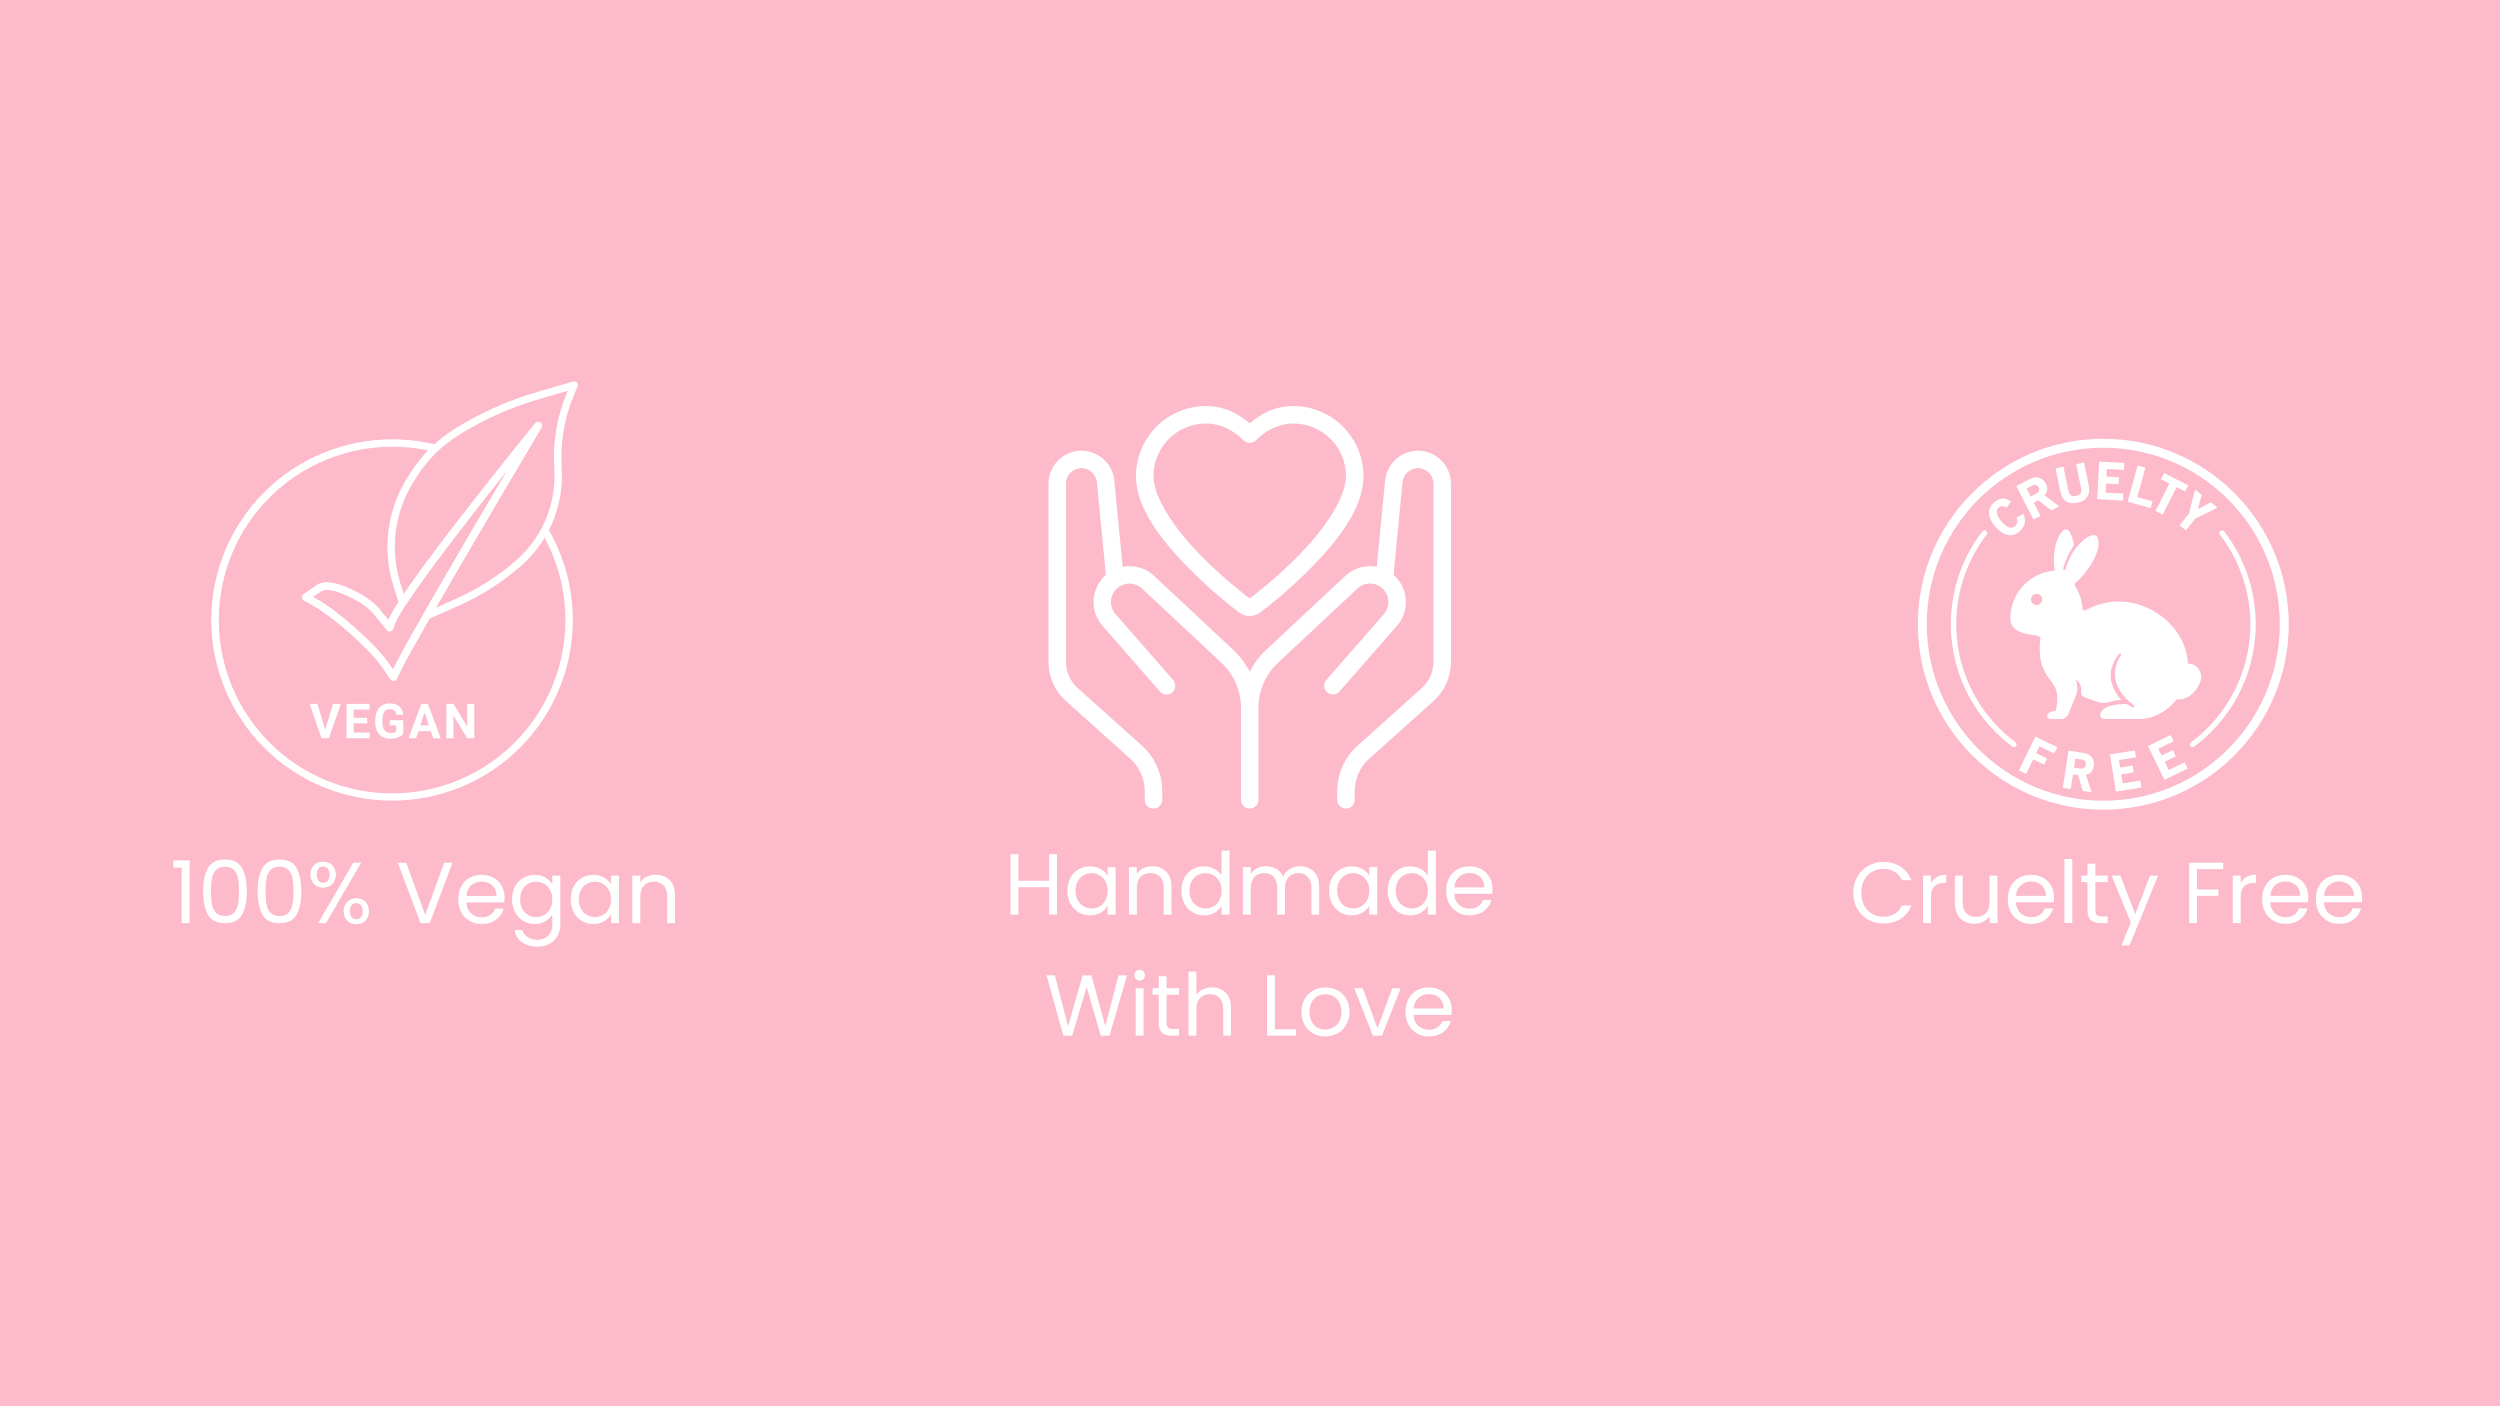 <svg version="1.0" preserveAspectRatio="xMidYMid meet" height="1080" viewBox="0 0 1440 810" zoomAndPan="magnify" width="1920" xmlns:xlink="http://www.w3.org/1999/xlink" xmlns="http://www.w3.org/2000/svg"><defs><g></g><clipPath id="222254815e"><path clip-rule="nonzero" d="M 223 219.543 L 333 219.543 L 333 357 L 223 357 Z M 223 219.543"></path></clipPath><clipPath id="d036207370"><path clip-rule="nonzero" d="M 603.941 233.848 L 835.691 233.848 L 835.691 466 L 603.941 466 Z M 603.941 233.848"></path></clipPath><clipPath id="20c715059c"><path clip-rule="nonzero" d="M 1104.738 252.645 L 1318.488 252.645 L 1318.488 466.395 L 1104.738 466.395 Z M 1104.738 252.645"></path></clipPath></defs><rect fill-opacity="1" height="972" y="-81" fill="#ffffff" width="1728" x="-144"></rect><rect fill-opacity="1" height="972" y="-81" fill="#fcbacb" width="1728" x="-144"></rect><path fill-rule="nonzero" fill-opacity="1" d="M 187.324 420.316 L 191.809 405.441 L 196.348 405.441 L 189.457 425.223 L 185.207 425.223 L 178.344 405.441 L 182.871 405.441 Z M 187.324 420.316" fill="#ffffff"></path><path fill-rule="nonzero" fill-opacity="1" d="M 211.504 416.621 L 203.676 416.621 L 203.676 421.949 L 212.859 421.949 L 212.859 425.223 L 199.602 425.223 L 199.602 405.441 L 212.836 405.441 L 212.836 408.742 L 203.676 408.742 L 203.676 413.457 L 211.504 413.457 Z M 211.504 416.621" fill="#ffffff"></path><path fill-rule="nonzero" fill-opacity="1" d="M 232.297 422.723 C 231.562 423.602 230.523 424.281 229.184 424.77 C 227.742 425.27 226.258 425.512 224.727 425.496 C 223.016 425.496 221.516 425.121 220.223 424.375 C 218.891 423.598 217.895 422.512 217.234 421.121 C 216.531 419.699 216.172 418.027 216.156 416.105 L 216.156 414.762 C 216.156 412.785 216.488 411.078 217.152 409.633 C 217.82 408.188 218.781 407.082 220.035 406.316 C 221.289 405.551 222.758 405.168 224.441 405.168 C 226.789 405.168 228.621 405.73 229.945 406.848 C 231.27 407.965 232.051 409.594 232.297 411.73 L 228.328 411.73 C 228.148 410.598 227.746 409.77 227.125 409.246 C 226.508 408.719 225.652 408.457 224.566 408.457 C 223.18 408.457 222.125 408.977 221.398 410.02 C 220.676 411.062 220.309 412.609 220.297 414.668 L 220.297 415.93 C 220.297 418.004 220.691 419.57 221.48 420.633 C 222.27 421.691 223.422 422.219 224.945 422.219 C 226.477 422.219 227.566 421.895 228.219 421.242 L 228.219 417.832 L 224.512 417.832 L 224.512 414.828 L 232.297 414.828 Z M 232.297 422.723" fill="#ffffff"></path><path fill-rule="nonzero" fill-opacity="1" d="M 248.156 421.148 L 241.012 421.148 L 239.652 425.223 L 235.316 425.223 L 242.684 405.441 L 246.457 405.441 L 253.863 425.223 L 249.531 425.223 Z M 242.109 417.844 L 247.059 417.844 L 244.57 410.441 Z M 242.109 417.844" fill="#ffffff"></path><path fill-rule="nonzero" fill-opacity="1" d="M 273.191 425.223 L 269.113 425.223 L 261.18 412.207 L 261.18 425.223 L 257.102 425.223 L 257.102 405.441 L 261.18 405.441 L 269.129 418.484 L 269.129 405.441 L 273.191 405.441 Z M 273.191 425.223" fill="#ffffff"></path><path fill-rule="nonzero" fill-opacity="1" d="M 225.855 461.156 C 224.152 461.16 222.449 461.121 220.746 461.039 C 219.043 460.957 217.344 460.832 215.648 460.668 C 213.953 460.504 212.262 460.297 210.574 460.047 C 208.891 459.801 207.211 459.512 205.539 459.18 C 203.867 458.848 202.203 458.477 200.551 458.066 C 198.898 457.652 197.254 457.199 195.625 456.707 C 193.992 456.215 192.375 455.68 190.77 455.109 C 189.164 454.535 187.574 453.926 186 453.273 C 184.426 452.621 182.867 451.934 181.324 451.207 C 179.785 450.48 178.262 449.715 176.758 448.914 C 175.254 448.109 173.773 447.273 172.309 446.398 C 170.848 445.523 169.406 444.613 167.988 443.664 C 166.57 442.719 165.18 441.738 163.809 440.727 C 162.438 439.711 161.094 438.664 159.777 437.586 C 158.461 436.504 157.168 435.391 155.906 434.25 C 154.641 433.105 153.406 431.93 152.203 430.727 C 150.996 429.523 149.82 428.289 148.676 427.027 C 147.531 425.766 146.418 424.477 145.336 423.16 C 144.254 421.844 143.203 420.5 142.188 419.133 C 141.172 417.762 140.191 416.371 139.242 414.953 C 138.297 413.539 137.383 412.098 136.508 410.637 C 135.629 409.176 134.789 407.695 133.984 406.191 C 133.184 404.688 132.414 403.168 131.688 401.629 C 130.957 400.086 130.266 398.531 129.613 396.957 C 128.961 395.383 128.348 393.793 127.773 392.188 C 127.199 390.582 126.664 388.965 126.168 387.336 C 125.676 385.703 125.219 384.062 124.805 382.41 C 124.391 380.758 124.016 379.094 123.684 377.422 C 123.352 375.754 123.059 374.074 122.809 372.387 C 122.559 370.703 122.352 369.012 122.184 367.316 C 122.016 365.621 121.891 363.922 121.809 362.219 C 121.723 360.516 121.684 358.812 121.684 357.109 C 121.684 355.406 121.723 353.703 121.809 352 C 121.891 350.297 122.016 348.598 122.184 346.902 C 122.352 345.207 122.559 343.516 122.809 341.832 C 123.059 340.145 123.352 338.465 123.684 336.797 C 124.016 335.125 124.391 333.461 124.805 331.809 C 125.219 330.156 125.676 328.516 126.168 326.883 C 126.664 325.254 127.199 323.637 127.773 322.031 C 128.348 320.426 128.961 318.836 129.613 317.262 C 130.266 315.688 130.957 314.133 131.688 312.59 C 132.414 311.051 133.184 309.531 133.984 308.027 C 134.789 306.523 135.629 305.043 136.508 303.582 C 137.383 302.121 138.297 300.68 139.242 299.266 C 140.191 297.848 141.172 296.457 142.188 295.086 C 143.203 293.719 144.254 292.375 145.336 291.059 C 146.418 289.742 147.531 288.453 148.676 287.191 C 149.82 285.93 150.996 284.695 152.203 283.492 C 153.406 282.289 154.641 281.113 155.906 279.969 C 157.168 278.824 158.461 277.715 159.777 276.633 C 161.094 275.555 162.438 274.508 163.809 273.492 C 165.18 272.477 166.57 271.5 167.988 270.551 C 169.406 269.605 170.848 268.695 172.309 267.82 C 173.773 266.945 175.254 266.109 176.758 265.305 C 178.262 264.504 179.785 263.738 181.324 263.012 C 182.867 262.285 184.426 261.598 186 260.945 C 187.574 260.293 189.164 259.684 190.77 259.109 C 192.375 258.539 193.992 258.004 195.625 257.512 C 197.254 257.02 198.898 256.566 200.551 256.152 C 202.203 255.742 203.867 255.371 205.539 255.039 C 207.211 254.707 208.891 254.418 210.574 254.172 C 212.262 253.922 213.953 253.715 215.648 253.551 C 217.344 253.387 219.043 253.262 220.746 253.18 C 222.449 253.098 224.152 253.059 225.855 253.059 C 234.25 253.059 242.523 254.051 250.676 256.039 C 250.949 256.105 251.203 256.223 251.43 256.391 C 251.656 256.559 251.844 256.762 251.988 257.004 C 252.137 257.246 252.23 257.504 252.273 257.781 C 252.316 258.062 252.305 258.34 252.238 258.613 C 252.172 258.887 252.055 259.137 251.887 259.363 C 251.719 259.594 251.516 259.777 251.273 259.926 C 251.035 260.07 250.773 260.168 250.496 260.211 C 250.215 260.254 249.938 260.238 249.664 260.172 C 241.844 258.266 233.906 257.312 225.855 257.316 C 224.039 257.316 222.223 257.363 220.41 257.465 C 218.598 257.562 216.789 257.711 214.984 257.91 C 213.176 258.105 211.379 258.355 209.586 258.648 C 207.793 258.945 206.012 259.289 204.238 259.684 C 202.465 260.078 200.703 260.52 198.957 261.008 C 197.207 261.496 195.473 262.031 193.754 262.617 C 192.035 263.199 190.332 263.832 188.645 264.508 C 186.961 265.184 185.293 265.906 183.648 266.676 C 182.004 267.441 180.379 268.254 178.777 269.113 C 177.176 269.969 175.598 270.867 174.047 271.809 C 172.492 272.754 170.969 273.738 169.469 274.762 C 167.969 275.789 166.5 276.855 165.059 277.961 C 163.621 279.066 162.211 280.211 160.832 281.395 C 159.453 282.574 158.109 283.797 156.797 285.051 C 155.484 286.309 154.211 287.598 152.969 288.926 C 151.727 290.25 150.523 291.609 149.355 293 C 148.191 294.395 147.062 295.816 145.973 297.27 C 144.883 298.723 143.832 300.203 142.824 301.715 C 141.816 303.223 140.852 304.762 139.926 306.324 C 139 307.887 138.121 309.477 137.281 311.086 C 136.445 312.699 135.652 314.332 134.902 315.984 C 134.152 317.641 133.449 319.312 132.793 321.008 C 132.137 322.699 131.523 324.41 130.961 326.137 C 130.395 327.863 129.879 329.602 129.41 331.355 C 128.941 333.109 128.52 334.879 128.148 336.656 C 127.773 338.434 127.449 340.219 127.176 342.016 C 126.898 343.809 126.672 345.609 126.496 347.418 C 126.32 349.227 126.191 351.035 126.113 352.852 C 126.035 354.664 126.008 356.48 126.027 358.297 C 126.047 360.113 126.117 361.926 126.238 363.738 C 126.359 365.551 126.527 367.359 126.746 369.16 C 126.965 370.965 127.234 372.762 127.551 374.547 C 127.867 376.336 128.23 378.117 128.645 379.883 C 129.059 381.652 129.52 383.41 130.027 385.152 C 130.539 386.895 131.094 388.621 131.699 390.336 C 132.301 392.047 132.953 393.742 133.648 395.422 C 134.344 397.098 135.086 398.754 135.875 400.395 C 136.66 402.031 137.492 403.645 138.367 405.234 C 139.242 406.828 140.16 408.395 141.117 409.934 C 142.078 411.477 143.082 412.992 144.125 414.477 C 145.168 415.965 146.25 417.422 147.371 418.848 C 148.492 420.277 149.656 421.672 150.852 423.039 C 152.051 424.402 153.289 425.734 154.559 427.031 C 155.828 428.328 157.137 429.59 158.477 430.812 C 159.816 432.039 161.188 433.227 162.594 434.379 C 164 435.531 165.434 436.641 166.898 437.715 C 168.363 438.785 169.859 439.816 171.383 440.809 C 172.902 441.801 174.449 442.75 176.023 443.656 C 177.598 444.562 179.195 445.426 180.816 446.242 C 182.438 447.062 184.078 447.836 185.742 448.566 C 187.406 449.297 189.086 449.98 190.789 450.617 C 192.488 451.258 194.203 451.848 195.938 452.391 C 197.672 452.938 199.418 453.434 201.176 453.883 C 202.938 454.332 204.707 454.73 206.488 455.082 C 208.27 455.438 210.059 455.738 211.859 455.992 C 213.656 456.25 215.461 456.453 217.27 456.609 C 219.078 456.766 220.891 456.871 222.707 456.93 C 224.523 456.988 226.336 456.996 228.152 456.953 C 229.969 456.91 231.781 456.82 233.594 456.68 C 235.402 456.539 237.211 456.348 239.008 456.109 C 240.809 455.871 242.602 455.582 244.387 455.242 C 246.172 454.906 247.945 454.52 249.711 454.086 C 251.473 453.652 253.223 453.172 254.961 452.641 C 256.699 452.113 258.418 451.535 260.125 450.914 C 261.832 450.289 263.52 449.621 265.188 448.902 C 266.855 448.188 268.504 447.426 270.133 446.621 C 271.762 445.816 273.367 444.969 274.945 444.074 C 276.527 443.18 278.082 442.246 279.613 441.266 C 281.145 440.289 282.648 439.27 284.121 438.211 C 285.598 437.148 287.043 436.051 288.457 434.91 C 289.871 433.773 291.254 432.598 292.605 431.383 C 293.953 430.168 295.27 428.918 296.555 427.633 C 297.836 426.344 299.082 425.023 300.293 423.672 C 301.5 422.316 302.676 420.93 303.809 419.512 C 304.941 418.094 306.039 416.645 307.094 415.168 C 308.148 413.691 309.164 412.184 310.137 410.652 C 311.109 409.117 312.043 407.559 312.93 405.977 C 313.816 404.391 314.664 402.785 315.461 401.152 C 316.262 399.523 317.02 397.871 317.73 396.199 C 318.441 394.527 319.105 392.84 319.723 391.133 C 320.34 389.426 320.91 387.699 321.438 385.961 C 321.961 384.223 322.438 382.473 322.863 380.707 C 323.293 378.941 323.676 377.168 324.004 375.379 C 324.336 373.594 324.621 371.801 324.855 370 C 325.086 368.199 325.273 366.395 325.406 364.582 C 325.543 362.77 325.629 360.957 325.664 359.141 C 325.703 357.328 325.688 355.512 325.625 353.695 C 325.562 351.879 325.449 350.07 325.289 348.258 C 325.125 346.449 324.914 344.648 324.656 342.852 C 324.395 341.051 324.086 339.262 323.73 337.484 C 323.371 335.703 322.965 333.934 322.512 332.176 C 322.059 330.418 321.555 328.672 321.004 326.941 C 320.457 325.211 319.859 323.496 319.215 321.797 C 318.574 320.098 317.883 318.418 317.148 316.758 C 316.414 315.098 315.637 313.457 314.812 311.84 C 313.988 310.219 313.117 308.625 312.207 307.055 C 312.066 306.809 311.98 306.551 311.945 306.27 C 311.91 305.992 311.926 305.719 312 305.445 C 312.074 305.176 312.195 304.93 312.367 304.707 C 312.535 304.48 312.742 304.301 312.984 304.16 C 313.23 304.02 313.488 303.93 313.766 303.891 C 314.047 303.852 314.32 303.871 314.594 303.941 C 314.863 304.012 315.113 304.133 315.336 304.301 C 315.559 304.469 315.742 304.676 315.887 304.918 C 317.027 306.883 318.105 308.883 319.113 310.922 C 320.125 312.957 321.066 315.027 321.941 317.125 C 322.816 319.223 323.621 321.348 324.355 323.5 C 325.09 325.648 325.754 327.824 326.348 330.02 C 326.941 332.211 327.461 334.426 327.91 336.652 C 328.355 338.883 328.73 341.125 329.031 343.379 C 329.332 345.629 329.559 347.891 329.711 350.16 C 329.863 352.43 329.941 354.699 329.945 356.973 C 329.949 359.246 329.879 361.516 329.734 363.785 C 329.59 366.055 329.371 368.316 329.074 370.57 C 328.781 372.824 328.414 375.066 327.977 377.297 C 327.535 379.527 327.02 381.742 326.434 383.938 C 325.848 386.137 325.191 388.312 324.465 390.465 C 323.734 392.617 322.938 394.746 322.07 396.848 C 321.203 398.949 320.266 401.02 319.262 403.059 C 318.258 405.098 317.191 407.105 316.055 409.074 C 314.918 411.043 313.723 412.973 312.461 414.867 C 311.199 416.758 309.875 418.605 308.492 420.41 C 307.109 422.215 305.668 423.973 304.172 425.68 C 302.672 427.391 301.121 429.051 299.516 430.66 C 297.906 432.266 296.25 433.82 294.539 435.32 C 292.832 436.82 291.074 438.262 289.273 439.648 C 287.469 441.031 285.621 442.355 283.73 443.617 C 281.844 444.883 279.914 446.082 277.945 447.219 C 275.977 448.355 273.973 449.426 271.934 450.434 C 269.895 451.438 267.824 452.375 265.723 453.246 C 263.621 454.113 261.496 454.914 259.344 455.645 C 257.188 456.375 255.016 457.035 252.82 457.621 C 250.621 458.211 248.41 458.727 246.18 459.168 C 243.949 459.609 241.707 459.98 239.453 460.273 C 237.199 460.57 234.938 460.793 232.668 460.941 C 230.398 461.086 228.129 461.16 225.855 461.156 Z M 225.855 461.156" fill="#ffffff"></path><path fill-rule="nonzero" fill-opacity="1" d="M 226.691 392.102 C 226.344 392.102 226.012 392.02 225.703 391.859 C 225.395 391.695 225.141 391.473 224.941 391.184 L 220.094 384.164 C 216.699 379.246 210.035 372.246 201.816 364.957 C 193.875 357.922 185.938 351.926 180.574 348.918 L 175.094 345.844 C 174.938 345.754 174.793 345.648 174.66 345.523 C 174.531 345.398 174.418 345.258 174.324 345.105 C 174.23 344.949 174.156 344.785 174.102 344.613 C 174.047 344.441 174.02 344.266 174.008 344.082 C 174 343.902 174.016 343.723 174.055 343.547 C 174.09 343.371 174.148 343.199 174.23 343.039 C 174.312 342.879 174.41 342.727 174.531 342.594 C 174.648 342.457 174.781 342.336 174.934 342.234 L 182.621 336.957 C 184.66 335.562 187.594 335.168 191.336 335.785 C 194.281 336.27 197.793 337.402 201.488 339.059 C 208.352 342.137 215.094 346.676 217.887 350.098 L 223.734 357.266 C 226.762 349.527 241.789 328.25 268.422 294.004 C 288.523 268.152 308.121 244.109 308.316 243.867 C 308.484 243.66 308.688 243.488 308.922 243.359 C 309.156 243.227 309.406 243.141 309.672 243.105 C 309.938 243.066 310.199 243.082 310.461 243.145 C 310.723 243.207 310.965 243.316 311.184 243.469 C 311.402 243.621 311.586 243.812 311.734 244.035 C 311.883 244.258 311.988 244.5 312.043 244.762 C 312.102 245.027 312.105 245.289 312.062 245.555 C 312.02 245.82 311.93 246.066 311.793 246.297 C 311.082 247.496 240.441 366.469 231.043 385.875 L 228.605 390.902 C 228.441 391.242 228.203 391.52 227.891 391.73 C 227.578 391.945 227.23 392.066 226.855 392.094 C 226.801 392.102 226.746 392.102 226.691 392.102 Z M 180.16 343.805 L 182.656 345.207 C 188.266 348.355 196.484 354.547 204.637 361.773 C 213.105 369.281 220.016 376.559 223.598 381.746 L 226.367 385.762 L 227.215 384.02 C 234.039 369.926 271.504 306.105 293.016 269.672 C 286.656 277.648 279.25 287.008 271.777 296.621 C 238.363 339.59 229.305 354.312 227.59 359.102 L 226.465 362.242 C 226.336 362.602 226.121 362.906 225.828 363.152 C 225.535 363.398 225.199 363.555 224.82 363.621 C 224.441 363.684 224.074 363.648 223.715 363.516 C 223.355 363.379 223.055 363.164 222.812 362.867 L 214.59 352.785 C 212.211 349.871 205.969 345.73 199.746 342.941 C 192.91 339.879 187.273 338.93 185.031 340.469 Z M 180.16 343.805" fill="#ffffff"></path><g clip-path="url(#222254815e)"><path fill-rule="nonzero" fill-opacity="1" d="M 245.855 356.805 C 245.668 356.805 245.488 356.781 245.305 356.734 C 245.125 356.684 244.957 356.613 244.793 356.52 C 244.633 356.43 244.484 356.316 244.355 356.184 C 244.223 356.051 244.109 355.906 244.016 355.746 C 243.922 355.582 243.852 355.414 243.801 355.234 C 243.754 355.055 243.73 354.871 243.727 354.684 C 243.727 354.496 243.75 354.312 243.801 354.133 C 243.848 353.953 243.918 353.781 244.008 353.621 C 258.566 328.188 279.133 293.195 293.02 269.676 C 274.234 293.242 246.254 328.996 233.676 348.32 C 233.449 348.664 233.148 348.922 232.777 349.094 C 232.402 349.266 232.008 349.324 231.602 349.266 C 231.195 349.211 230.832 349.051 230.52 348.785 C 230.203 348.516 229.984 348.188 229.863 347.797 L 226.57 337.293 C 225.758 334.703 225.09 332.082 224.566 329.418 C 224.039 326.758 223.66 324.078 223.43 321.375 C 223.195 318.672 223.109 315.969 223.172 313.254 C 223.234 310.543 223.441 307.844 223.797 305.156 C 224.152 302.469 224.656 299.805 225.301 297.172 C 225.945 294.539 226.734 291.945 227.66 289.398 C 228.59 286.852 229.652 284.359 230.855 281.93 C 232.055 279.496 233.383 277.137 234.836 274.848 L 236.68 271.953 C 239.832 267.016 243.484 262.484 247.629 258.348 C 251.777 254.215 256.324 250.578 261.27 247.441 C 276.199 238.004 292.145 230.812 309.105 225.875 L 330.098 219.77 C 330.488 219.652 330.883 219.652 331.277 219.766 C 331.668 219.879 332.004 220.086 332.277 220.391 C 332.547 220.695 332.719 221.051 332.789 221.453 C 332.855 221.859 332.812 222.25 332.656 222.625 L 330.336 228.211 C 327.801 234.332 325.945 240.648 324.773 247.168 C 323.605 253.688 323.145 260.258 323.398 266.879 L 323.582 271.656 C 323.68 274.195 323.633 276.734 323.449 279.27 C 323.262 281.801 322.938 284.32 322.473 286.816 C 322.008 289.316 321.406 291.781 320.664 294.211 C 319.926 296.641 319.055 299.023 318.047 301.359 C 317.043 303.691 315.91 305.965 314.652 308.172 C 313.398 310.383 312.02 312.512 310.527 314.566 C 309.031 316.621 307.426 318.59 305.711 320.465 C 304 322.34 302.188 324.117 300.273 325.793 C 289.324 335.395 277.188 343.141 263.871 349.031 L 246.715 356.625 C 246.441 356.746 246.156 356.805 245.855 356.805 Z M 309.965 243.086 C 310.348 243.086 310.703 243.18 311.035 243.375 C 311.367 243.566 311.625 243.828 311.816 244.16 C 312.004 244.492 312.098 244.852 312.094 245.23 C 312.09 245.613 311.988 245.969 311.793 246.297 C 311.41 246.941 274.938 308.367 250.934 350.102 L 262.148 345.141 C 275.07 339.422 286.844 331.906 297.473 322.59 C 299.266 321.02 300.965 319.355 302.57 317.594 C 304.18 315.836 305.684 313.992 307.086 312.062 C 308.488 310.137 309.777 308.137 310.957 306.066 C 312.137 303.996 313.199 301.867 314.141 299.676 C 315.082 297.488 315.902 295.254 316.594 292.973 C 317.289 290.691 317.852 288.379 318.289 286.039 C 318.727 283.695 319.031 281.336 319.207 278.957 C 319.379 276.578 319.422 274.199 319.328 271.82 L 319.148 267.039 C 318.883 260.113 319.363 253.238 320.586 246.418 C 321.812 239.594 323.75 232.984 326.406 226.582 L 327.023 225.094 L 310.297 229.961 C 293.719 234.785 278.137 241.812 263.543 251.039 C 258.863 254.008 254.559 257.449 250.633 261.363 C 246.707 265.273 243.254 269.566 240.27 274.238 L 238.426 277.133 C 237.055 279.293 235.801 281.516 234.672 283.809 C 233.539 286.105 232.535 288.453 231.66 290.855 C 230.785 293.258 230.043 295.703 229.434 298.188 C 228.824 300.672 228.352 303.18 228.016 305.715 C 227.68 308.25 227.484 310.797 227.426 313.352 C 227.367 315.91 227.449 318.461 227.668 321.012 C 227.887 323.559 228.246 326.086 228.742 328.598 C 229.234 331.105 229.867 333.578 230.629 336.02 L 232.59 342.27 C 254.363 310.094 307.758 244.555 308.316 243.867 C 308.742 243.348 309.293 243.086 309.965 243.086 Z M 309.965 243.086" fill="#ffffff"></path></g><path fill-rule="nonzero" fill-opacity="1" d="M 226.691 392.102 C 226.344 392.102 226.012 392.02 225.703 391.859 C 225.395 391.695 225.141 391.473 224.941 391.184 L 220.094 384.164 C 216.699 379.246 210.035 372.246 201.816 364.957 C 193.875 357.922 185.938 351.926 180.574 348.918 L 175.094 345.844 C 174.938 345.754 174.793 345.648 174.66 345.523 C 174.531 345.398 174.418 345.258 174.324 345.105 C 174.23 344.949 174.156 344.785 174.102 344.613 C 174.047 344.441 174.02 344.266 174.008 344.082 C 174 343.902 174.016 343.723 174.055 343.547 C 174.09 343.371 174.148 343.199 174.23 343.039 C 174.312 342.879 174.41 342.727 174.531 342.594 C 174.648 342.457 174.781 342.336 174.934 342.234 L 182.621 336.957 C 184.66 335.562 187.594 335.168 191.336 335.785 C 194.281 336.27 197.793 337.402 201.488 339.059 C 208.352 342.137 215.094 346.676 217.887 350.098 L 223.734 357.266 C 226.762 349.527 241.789 328.25 268.422 294.004 C 288.523 268.152 308.121 244.109 308.316 243.867 C 308.484 243.66 308.688 243.488 308.922 243.359 C 309.156 243.227 309.406 243.141 309.672 243.105 C 309.938 243.066 310.199 243.082 310.461 243.145 C 310.723 243.207 310.965 243.316 311.184 243.469 C 311.402 243.621 311.586 243.812 311.734 244.035 C 311.883 244.258 311.988 244.5 312.043 244.762 C 312.102 245.027 312.105 245.289 312.062 245.555 C 312.02 245.82 311.93 246.066 311.793 246.297 C 311.082 247.496 240.441 366.469 231.043 385.875 L 228.605 390.902 C 228.441 391.242 228.203 391.52 227.891 391.73 C 227.578 391.945 227.23 392.066 226.855 392.094 C 226.801 392.102 226.746 392.102 226.691 392.102 Z M 180.16 343.805 L 182.656 345.207 C 188.266 348.355 196.484 354.547 204.637 361.773 C 213.105 369.281 220.016 376.559 223.598 381.746 L 226.367 385.762 L 227.215 384.02 C 234.039 369.926 271.504 306.105 293.016 269.672 C 286.656 277.648 279.25 287.008 271.777 296.621 C 238.363 339.59 229.305 354.312 227.59 359.102 L 226.465 362.242 C 226.336 362.602 226.121 362.906 225.828 363.152 C 225.535 363.398 225.199 363.555 224.82 363.621 C 224.441 363.684 224.074 363.648 223.715 363.516 C 223.355 363.379 223.055 363.164 222.812 362.867 L 214.59 352.785 C 212.211 349.871 205.969 345.73 199.746 342.941 C 192.91 339.879 187.273 338.93 185.031 340.469 Z M 180.16 343.805" fill="#ffffff"></path><g clip-path="url(#d036207370)"><path fill-rule="nonzero" fill-opacity="1" d="M 694.645 233.883 C 672.465 233.883 654.332 252.016 654.332 274.195 C 654.332 292.867 669.215 311.309 683.613 326.141 C 698.004 340.969 712.5 351.844 713.816 352.82 C 715.594 354.148 717.727 354.82 719.84 354.82 C 721.953 354.82 724.07 354.152 725.844 352.84 C 725.852 352.836 725.855 352.828 725.863 352.82 C 727.129 351.875 741.672 340.973 756.066 326.141 C 770.465 311.309 785.348 292.867 785.348 274.195 C 785.348 252.012 767.215 233.883 745.035 233.883 C 733.516 233.883 725.473 239.074 719.84 243.871 C 714.207 239.074 706.164 233.883 694.645 233.883 Z M 694.645 243.961 C 704.715 243.961 712.102 249.438 716.277 253.625 C 716.512 253.859 716.766 254.066 717.039 254.25 C 717.316 254.434 717.605 254.59 717.91 254.715 C 718.219 254.844 718.531 254.938 718.855 255.004 C 719.18 255.066 719.508 255.102 719.84 255.102 C 720.172 255.102 720.496 255.066 720.824 255.004 C 721.148 254.938 721.461 254.844 721.766 254.715 C 722.074 254.59 722.363 254.434 722.637 254.25 C 722.914 254.066 723.168 253.859 723.402 253.625 C 727.578 249.438 734.965 243.961 745.035 243.961 C 761.746 243.961 775.27 257.477 775.27 274.195 C 775.27 286.98 762.594 304.961 748.844 319.121 C 735.102 333.281 720.926 343.93 719.84 344.742 C 718.805 343.973 704.582 333.285 690.836 319.121 C 677.086 304.961 664.41 286.98 664.41 274.195 C 664.41 257.484 677.934 243.961 694.645 243.961 Z M 621.273 259.648 C 611.477 260.531 603.941 268.809 603.941 278.574 L 603.941 381.305 C 603.941 389.891 607.594 398.082 613.988 403.812 L 650.996 436.98 C 656.332 441.766 659.371 448.586 659.371 455.75 L 659.371 460.641 C 659.367 460.973 659.395 461.305 659.457 461.633 C 659.516 461.961 659.609 462.281 659.734 462.59 C 659.859 462.898 660.012 463.195 660.195 463.473 C 660.379 463.754 660.586 464.012 660.82 464.25 C 661.055 464.488 661.312 464.699 661.586 464.887 C 661.863 465.074 662.156 465.23 662.465 465.359 C 662.773 465.488 663.09 465.586 663.418 465.652 C 663.746 465.719 664.074 465.75 664.41 465.75 C 664.742 465.75 665.074 465.719 665.402 465.652 C 665.73 465.586 666.047 465.488 666.355 465.359 C 666.664 465.23 666.957 465.074 667.23 464.887 C 667.508 464.699 667.766 464.488 668 464.25 C 668.234 464.012 668.441 463.754 668.625 463.473 C 668.809 463.195 668.961 462.898 669.086 462.59 C 669.211 462.281 669.305 461.961 669.363 461.633 C 669.426 461.305 669.453 460.973 669.449 460.641 L 669.449 455.75 C 669.449 445.727 665.18 436.172 657.719 429.48 L 620.723 396.312 C 620.723 396.309 620.723 396.305 620.723 396.305 C 616.453 392.48 614.02 387.035 614.02 381.305 L 614.02 278.574 C 614.02 273.934 617.457 270.117 622.168 269.688 C 627.105 269.27 631.352 272.867 631.832 277.855 L 636.961 330.844 C 636.969 330.965 636.984 331.082 637 331.199 C 636.812 331.363 636.602 331.48 636.418 331.652 C 628.32 339.234 627.668 352.012 634.973 360.371 L 668.109 398.293 C 668.328 398.543 668.566 398.773 668.828 398.977 C 669.09 399.18 669.371 399.359 669.668 399.508 C 669.965 399.656 670.273 399.777 670.594 399.863 C 670.914 399.953 671.242 400.008 671.574 400.031 C 671.906 400.055 672.234 400.047 672.566 400.004 C 672.895 399.965 673.219 399.891 673.535 399.785 C 673.852 399.68 674.152 399.543 674.441 399.375 C 674.73 399.211 675 399.02 675.25 398.801 C 675.5 398.582 675.727 398.34 675.93 398.074 C 676.129 397.812 676.305 397.531 676.453 397.23 C 676.598 396.934 676.715 396.625 676.801 396.301 C 676.887 395.98 676.941 395.656 676.961 395.324 C 676.98 394.992 676.969 394.66 676.926 394.328 C 676.883 394 676.805 393.68 676.695 393.363 C 676.59 393.051 676.449 392.75 676.281 392.461 C 676.113 392.176 675.918 391.906 675.699 391.656 L 642.562 353.738 C 638.758 349.387 639.082 342.961 643.301 339.012 C 647.414 335.164 653.688 335.156 657.805 339.004 L 703.609 381.824 C 710.746 388.492 714.801 397.816 714.801 407.59 L 714.801 460.641 C 714.797 460.957 714.82 461.27 714.875 461.578 C 714.93 461.891 715.016 462.195 715.125 462.488 C 715.238 462.785 715.375 463.066 715.543 463.336 C 715.707 463.605 715.895 463.859 716.105 464.094 C 716.32 464.324 716.551 464.539 716.805 464.73 C 717.055 464.918 717.324 465.082 717.605 465.223 C 717.891 465.363 718.184 465.477 718.488 465.562 C 718.793 465.645 719.102 465.703 719.418 465.727 C 719.582 465.742 719.75 465.75 719.918 465.746 C 720.25 465.742 720.574 465.707 720.898 465.637 C 721.223 465.566 721.535 465.465 721.84 465.336 C 722.141 465.203 722.43 465.043 722.703 464.855 C 722.973 464.668 723.223 464.457 723.453 464.219 C 723.684 463.98 723.891 463.727 724.07 463.449 C 724.25 463.172 724.398 462.879 724.523 462.57 C 724.645 462.266 724.734 461.949 724.797 461.621 C 724.855 461.297 724.883 460.969 724.879 460.641 L 724.879 407.59 C 724.879 397.824 728.934 388.492 736.07 381.824 L 781.875 339.004 C 785.992 335.152 792.262 335.156 796.379 339.012 C 800.594 342.957 800.918 349.395 797.117 353.738 L 763.98 391.656 C 763.758 391.906 763.566 392.176 763.398 392.461 C 763.23 392.75 763.09 393.051 762.984 393.363 C 762.875 393.68 762.797 394 762.754 394.328 C 762.707 394.66 762.695 394.992 762.719 395.324 C 762.738 395.656 762.793 395.98 762.879 396.301 C 762.965 396.625 763.078 396.934 763.227 397.234 C 763.375 397.531 763.547 397.812 763.75 398.074 C 763.953 398.34 764.18 398.582 764.43 398.801 C 764.68 399.02 764.949 399.211 765.238 399.375 C 765.527 399.543 765.828 399.68 766.145 399.785 C 766.461 399.891 766.781 399.965 767.113 400.004 C 767.441 400.047 767.773 400.055 768.105 400.031 C 768.438 400.008 768.762 399.953 769.086 399.863 C 769.406 399.777 769.715 399.656 770.012 399.508 C 770.309 399.359 770.59 399.18 770.852 398.977 C 771.113 398.773 771.352 398.543 771.57 398.293 L 804.707 360.371 L 804.695 360.371 C 812.004 352.016 811.359 339.234 803.258 331.652 C 803.078 331.48 802.863 331.371 802.68 331.207 C 802.695 331.086 802.711 330.965 802.719 330.844 L 807.848 277.855 C 808.328 272.871 812.57 269.277 817.5 269.688 C 817.5 269.688 817.512 269.688 817.512 269.688 C 822.223 270.117 825.66 273.934 825.66 278.574 L 825.66 381.305 C 825.66 387.035 823.223 392.492 818.957 396.312 L 781.961 429.488 C 774.5 436.18 770.23 445.73 770.23 455.75 L 770.23 460.641 C 770.227 460.973 770.254 461.305 770.316 461.633 C 770.375 461.961 770.469 462.281 770.594 462.59 C 770.719 462.898 770.871 463.195 771.055 463.473 C 771.238 463.754 771.445 464.012 771.68 464.25 C 771.914 464.488 772.172 464.699 772.445 464.887 C 772.723 465.074 773.016 465.23 773.324 465.359 C 773.633 465.488 773.949 465.586 774.277 465.652 C 774.605 465.719 774.934 465.75 775.27 465.75 C 775.602 465.75 775.934 465.719 776.262 465.652 C 776.59 465.586 776.906 465.488 777.215 465.359 C 777.523 465.23 777.812 465.074 778.09 464.887 C 778.367 464.699 778.625 464.488 778.859 464.25 C 779.094 464.012 779.301 463.754 779.484 463.473 C 779.668 463.195 779.82 462.898 779.945 462.59 C 780.07 462.281 780.164 461.961 780.223 461.633 C 780.285 461.305 780.312 460.973 780.309 460.641 L 780.309 455.75 C 780.309 448.586 783.348 441.77 788.684 436.988 L 825.688 403.812 C 832.082 398.082 835.738 389.891 835.738 381.305 L 835.738 278.574 C 835.738 268.809 828.203 260.531 818.406 259.648 C 818.395 259.648 818.387 259.648 818.375 259.648 C 807.996 258.762 798.816 266.555 797.816 276.883 L 793.023 326.465 C 791.738 326.219 790.434 326.09 789.125 326.09 C 784.039 326.09 778.957 327.938 774.992 331.641 L 729.18 374.465 C 725.316 378.074 722.203 382.312 719.84 386.922 C 717.477 382.312 714.363 378.074 710.5 374.465 L 664.684 331.641 C 660.723 327.941 655.641 326.09 650.551 326.09 C 649.246 326.09 647.941 326.219 646.656 326.465 L 641.863 276.883 C 640.863 266.555 631.68 258.762 621.301 259.648 C 621.293 259.648 621.281 259.648 621.273 259.648 Z M 621.273 259.648" fill="#ffffff"></path></g><path fill-rule="nonzero" fill-opacity="1" d="M 1166.211 301.582 C 1166.395 300.77 1166.441 299.918 1166.324 299.023 C 1166.223 298.125 1165.969 297.113 1165.555 296.008 L 1161.531 298.051 C 1161.688 298.535 1161.801 299.004 1161.891 299.449 C 1161.977 299.906 1162.004 300.332 1161.977 300.738 C 1161.93 301.141 1161.82 301.523 1161.605 301.91 C 1161.422 302.293 1161.121 302.664 1160.695 303.031 C 1159.613 303.984 1158.477 304.242 1157.234 303.785 C 1155.945 303.359 1154.535 302.266 1153.012 300.543 C 1152.727 300.215 1152.414 299.859 1152.086 299.449 C 1151.758 299.035 1151.461 298.598 1151.191 298.141 C 1150.906 297.672 1150.664 297.188 1150.449 296.688 C 1150.262 296.176 1150.152 295.68 1150.109 295.191 C 1150.066 294.695 1150.121 294.223 1150.281 293.77 C 1150.453 293.289 1150.75 292.844 1151.191 292.461 C 1151.941 291.793 1152.727 291.492 1153.508 291.566 C 1154.305 291.652 1155.113 291.926 1155.941 292.379 L 1158.457 288.793 C 1157.336 288.094 1156.336 287.625 1155.441 287.371 C 1154.547 287.098 1153.719 287.031 1152.941 287.184 C 1151.391 287.457 1149.965 288.18 1148.629 289.348 C 1147.418 290.426 1146.582 291.578 1146.152 292.789 C 1145.723 294 1145.582 295.238 1145.754 296.473 C 1145.941 297.695 1146.352 298.918 1147.008 300.125 C 1147.676 301.324 1148.473 302.445 1149.41 303.512 C 1150.363 304.594 1151.402 305.535 1152.5 306.34 C 1153.605 307.125 1154.762 307.695 1155.973 308.02 C 1157.164 308.348 1158.391 308.363 1159.641 308.078 C 1160.895 307.809 1162.129 307.125 1163.355 306.043 C 1164.906 304.68 1165.855 303.188 1166.211 301.582 Z M 1166.211 301.582" fill="#ffffff"></path><path fill-rule="nonzero" fill-opacity="1" d="M 1172.656 279.324 C 1172.969 279.391 1173.281 279.562 1173.551 279.805 C 1173.836 280.062 1174.09 280.402 1174.32 280.855 C 1174.574 281.355 1174.672 281.809 1174.648 282.195 C 1174.602 282.59 1174.461 282.938 1174.23 283.262 C 1173.992 283.578 1173.695 283.863 1173.324 284.117 C 1172.941 284.344 1172.555 284.57 1172.156 284.77 L 1169.695 286.02 L 1167.277 281.301 L 1170.164 279.832 C 1171.176 279.324 1172 279.152 1172.656 279.324 Z M 1181.531 293.984 L 1186.156 291.637 L 1177.621 285.277 C 1178.504 284.352 1179.016 283.332 1179.16 282.211 C 1179.316 281.07 1179.102 279.918 1178.535 278.777 C 1178.02 277.797 1177.422 277 1176.742 276.418 C 1176.055 275.809 1175.301 275.391 1174.496 275.164 C 1173.711 274.938 1172.855 274.895 1171.945 275.039 C 1171.035 275.164 1170.102 275.477 1169.148 275.965 L 1161.395 279.918 L 1171.223 299.234 L 1175.363 297.125 L 1171.465 289.5 L 1174.109 288.148 Z M 1181.531 293.984" fill="#ffffff"></path><path fill-rule="nonzero" fill-opacity="1" d="M 1202.285 286.188 C 1203.395 284.473 1203.68 282.266 1203.125 279.559 L 1200.406 266.375 L 1195.871 267.312 L 1198.57 280.441 C 1198.898 282.078 1198.871 283.273 1198.445 284.055 C 1198.242 284.441 1197.93 284.77 1197.492 285.039 C 1197.062 285.293 1196.496 285.508 1195.766 285.652 C 1194.414 285.934 1193.422 285.777 1192.766 285.195 C 1192.07 284.641 1191.555 283.543 1191.215 281.895 L 1188.527 268.82 L 1183.992 269.746 L 1186.75 283.129 C 1187.289 285.762 1188.414 287.629 1190.137 288.746 C 1191.871 289.828 1194.035 290.113 1196.637 289.574 C 1199.285 289.039 1201.164 287.898 1202.285 286.188 Z M 1202.285 286.188" fill="#ffffff"></path><path fill-rule="nonzero" fill-opacity="1" d="M 1207.992 287.539 L 1222.855 288.309 L 1223.055 284.285 L 1212.812 283.773 L 1213.082 278.496 L 1220.309 278.836 L 1220.504 274.883 L 1213.297 274.512 L 1213.508 270.145 L 1223.41 270.66 L 1223.609 266.645 L 1209.098 265.891 Z M 1207.992 287.539" fill="#ffffff"></path><path fill-rule="nonzero" fill-opacity="1" d="M 1225.527 289.008 L 1238.816 292.664 L 1239.883 288.777 L 1231.062 286.359 L 1235.742 269.332 L 1231.273 268.109 Z M 1225.527 289.008" fill="#ffffff"></path><path fill-rule="nonzero" fill-opacity="1" d="M 1253.723 280.629 L 1258.629 283.117 L 1260.434 279.562 L 1246.512 272.496 L 1244.703 276.047 L 1249.582 278.523 L 1241.586 294.301 L 1245.715 296.391 Z M 1253.723 280.629" fill="#ffffff"></path><path fill-rule="nonzero" fill-opacity="1" d="M 1264.477 298.75 L 1277.293 292.406 L 1273.477 289.336 L 1265.914 293.277 L 1268.188 285.039 L 1264.375 281.965 L 1260.824 295.906 L 1255.414 302.59 L 1259.023 305.508 Z M 1264.477 298.75" fill="#ffffff"></path><path fill-rule="nonzero" fill-opacity="1" d="M 1174.75 429.902 L 1183.211 433.996 L 1184.961 430.387 L 1172.328 424.27 L 1162.883 443.773 L 1167.051 445.789 L 1171.105 437.426 L 1177.465 440.473 L 1179.156 436.887 L 1172.84 433.828 Z M 1174.75 429.902" fill="#ffffff"></path><path fill-rule="nonzero" fill-opacity="1" d="M 1200.949 438.453 C 1201.164 438.691 1201.32 439.008 1201.402 439.379 C 1201.492 439.73 1201.492 440.172 1201.402 440.668 C 1201.336 441.227 1201.148 441.652 1200.895 441.949 C 1200.633 442.234 1200.324 442.445 1199.941 442.562 C 1199.57 442.691 1199.156 442.746 1198.715 442.734 C 1198.262 442.703 1197.82 442.66 1197.383 442.594 L 1194.648 442.176 L 1195.434 436.93 L 1198.633 437.414 C 1199.738 437.586 1200.523 437.926 1200.949 438.453 Z M 1199.625 455.547 L 1204.762 456.316 L 1201.516 446.188 C 1202.77 445.945 1203.781 445.422 1204.562 444.594 C 1205.359 443.754 1205.844 442.691 1206.043 441.422 C 1206.215 440.328 1206.188 439.348 1205.957 438.465 C 1205.762 437.57 1205.402 436.801 1204.863 436.148 C 1204.352 435.504 1203.695 434.98 1202.875 434.555 C 1202.047 434.141 1201.105 433.84 1200.055 433.684 L 1191.449 432.375 L 1188.191 453.812 L 1192.77 454.508 L 1194.051 446.031 L 1196.992 446.488 Z M 1199.625 455.547" fill="#ffffff"></path><path fill-rule="nonzero" fill-opacity="1" d="M 1218.73 455.922 L 1233.438 453.602 L 1232.797 449.629 L 1222.668 451.227 L 1221.844 446.02 L 1228.984 444.867 L 1228.359 440.953 L 1221.223 442.078 L 1220.535 437.766 L 1230.324 436.219 L 1229.699 432.25 L 1215.328 434.527 Z M 1218.73 455.922" fill="#ffffff"></path><path fill-rule="nonzero" fill-opacity="1" d="M 1246.723 449.191 L 1260.094 442.66 L 1258.332 439.051 L 1249.129 443.543 L 1246.809 438.805 L 1253.277 435.609 L 1251.547 432.051 L 1245.059 435.223 L 1243.137 431.297 L 1252.031 426.945 L 1250.266 423.344 L 1237.207 429.715 Z M 1246.723 449.191" fill="#ffffff"></path><g clip-path="url(#20c715059c)"><path fill-rule="evenodd" fill-opacity="1" d="M 1211.488 257.898 C 1267.676 257.898 1313.168 303.359 1313.168 359.551 C 1313.168 415.723 1267.676 461.215 1211.488 461.215 C 1155.316 461.215 1109.828 415.723 1109.828 359.551 C 1109.828 303.359 1155.316 257.898 1211.488 257.898 Z M 1211.488 252.734 C 1152.527 252.734 1104.66 300.574 1104.66 359.547 C 1104.66 418.508 1152.523 466.375 1211.488 466.375 C 1270.465 466.375 1318.332 418.508 1318.332 359.547 C 1318.332 300.574 1270.465 252.734 1211.488 252.734 Z M 1211.488 252.734" fill="#ffffff"></path></g><path fill-rule="evenodd" fill-opacity="1" d="M 1173.098 342.008 C 1174.891 342.008 1176.355 343.461 1176.355 345.266 C 1176.355 347.059 1174.891 348.523 1173.098 348.523 C 1171.293 348.523 1169.84 347.059 1169.84 345.266 C 1169.836 343.461 1171.289 342.008 1173.098 342.008 Z M 1189.883 304.926 C 1189.328 304.969 1188.547 305.336 1187.59 306.402 C 1185.699 308.551 1184.074 312.562 1183.395 317.281 C 1182.883 320.84 1182.895 324.797 1183.492 328.664 C 1172.371 329.52 1161.402 337.469 1158.629 350.188 C 1157.375 355.746 1157.832 359.219 1159.867 361.523 C 1161.887 363.828 1165.898 365.164 1172.297 365.875 C 1176.352 366.332 1175.129 368.352 1175 370.027 C 1174.277 379.371 1176.266 384.523 1178.742 388.52 C 1181.332 392.676 1184.602 395.602 1184.961 400.371 L 1184.961 400.387 C 1185.172 403.484 1184.73 406.262 1184.363 408.594 C 1184.273 409.16 1183.789 409.574 1183.223 409.586 C 1182.074 409.617 1181.602 409.785 1180.691 410.281 C 1179.297 411.027 1177.699 414.109 1181.512 414.195 L 1187.391 414.195 C 1188.84 414.195 1190.617 413.059 1191.246 411.52 L 1195 402.461 C 1196.992 398.492 1196.836 395.02 1195.609 391.691 C 1196.652 391.75 1198.727 394.184 1198.715 396.742 C 1198.699 399.035 1198.473 400.711 1200.562 401.535 C 1202.953 402.504 1205.371 403.43 1207.93 404.168 C 1210.02 404.781 1212.023 405.219 1214.43 404.465 C 1217.277 403.555 1219.18 403.297 1222.039 403.168 C 1218.668 399.715 1216.449 395.457 1215.84 390.836 C 1215.195 385.973 1217.219 381.203 1220.105 377.223 C 1221.203 375.703 1222.383 376.43 1221.375 377.961 C 1218.914 381.789 1217.789 386.145 1218.355 390.539 C 1219.125 396.355 1223.039 401.648 1228.504 405.758 C 1229.883 406.785 1229.211 408.16 1227.816 407.168 C 1226.18 406.016 1225.383 405.406 1223.066 405.516 C 1220.293 405.645 1217.461 405.973 1215.145 406.711 C 1212.281 407.621 1210.379 409.047 1209.809 411.488 C 1209.625 412.316 1209.699 412.867 1210.062 413.281 C 1210.438 413.695 1211.363 414.148 1213.363 414.148 L 1232.285 414.148 C 1240.793 414.148 1248.844 409.141 1253.777 402.836 C 1256.125 403.066 1258.473 402.527 1260.66 401.188 C 1263.59 399.398 1266.164 396.254 1267.531 392.156 C 1268.426 389.457 1267.605 386.496 1265.77 384.543 C 1264.402 383.094 1262.582 382.184 1260.379 382.254 C 1260.324 382.254 1260.25 382.266 1260.195 382.266 C 1259.852 373.352 1255.77 365.141 1249.441 358.797 C 1239.555 348.883 1224.262 343.719 1209.684 348.004 C 1206.836 348.84 1204.008 350.008 1201.23 351.555 C 1200.477 351.969 1199.539 351.457 1199.484 350.605 C 1199.098 344.801 1197.32 340.816 1195.328 337.734 C 1195.262 337.633 1195.203 337.504 1195.176 337.391 C 1194.875 336.91 1194.977 336.281 1195.391 335.898 C 1202.445 329.539 1208.18 320.449 1208.703 314.387 C 1208.859 312.625 1208.719 311.242 1208.391 310.281 C 1208.074 309.297 1207.637 308.77 1207.098 308.469 C 1206.824 308.328 1206.5 308.23 1206.102 308.215 C 1204.922 308.148 1203.199 308.715 1201.012 310.289 C 1195.578 314.801 1191.922 320.121 1189.93 327.445 C 1189.527 328.898 1188.094 328.34 1188.477 327.031 C 1189.832 322.266 1192.035 317.816 1194.582 314.117 C 1194.027 310.008 1192.832 306.977 1191.625 305.727 C 1190.949 305.039 1190.438 304.867 1189.883 304.926 Z M 1189.883 304.926" fill="#ffffff"></path><path fill-rule="evenodd" fill-opacity="1" d="M 1142.953 305.492 C 1142.496 305.523 1142.07 305.746 1141.801 306.117 C 1127.504 324.754 1121.277 348.367 1124.508 371.633 C 1127.738 394.906 1140.168 415.891 1159.004 429.941 C 1159.684 430.539 1160.738 430.441 1161.277 429.699 C 1161.816 428.977 1161.617 427.938 1160.84 427.449 C 1142.672 413.914 1130.695 393.641 1127.582 371.191 C 1124.449 348.73 1130.484 325.988 1144.266 308.008 C 1145.117 306.957 1144.309 305.395 1142.953 305.492 Z M 1142.953 305.492" fill="#ffffff"></path><path fill-rule="evenodd" fill-opacity="1" d="M 1280.023 305.492 C 1280.477 305.523 1280.906 305.746 1281.172 306.117 C 1295.469 324.754 1301.699 348.367 1298.469 371.633 C 1295.242 394.906 1282.812 415.891 1263.977 429.941 C 1263.293 430.539 1262.238 430.441 1261.703 429.699 C 1261.16 428.977 1261.375 427.938 1262.141 427.449 C 1280.32 413.914 1292.297 393.641 1295.414 371.191 C 1298.527 348.73 1292.512 325.988 1278.715 308.008 C 1277.859 306.957 1278.672 305.395 1280.023 305.492 Z M 1280.023 305.492" fill="#ffffff"></path><g fill-opacity="1" fill="#ffffff"><g transform="translate(97.925, 531.774)"><g><path d="M 1.906 -32 L 1.906 -36.156 L 11.297 -36.156 L 11.297 0 L 6.703 0 L 6.703 -32 Z M 1.906 -32"></path></g></g></g><g fill-opacity="1" fill="#ffffff"><g transform="translate(113.923, 531.774)"><g><path d="M 3.094 -18.453 C 3.094 -24.18 4.023 -28.656 5.891 -31.875 C 7.766 -35.094 11.035 -36.703 15.703 -36.703 C 20.336 -36.703 23.586 -35.094 25.453 -31.875 C 27.316 -28.656 28.25 -24.18 28.25 -18.453 C 28.25 -12.617 27.316 -8.082 25.453 -4.844 C 23.586 -1.613 20.336 0 15.703 0 C 11.035 0 7.766 -1.613 5.891 -4.844 C 4.023 -8.082 3.094 -12.617 3.094 -18.453 Z M 23.75 -18.453 C 23.75 -21.348 23.555 -23.801 23.172 -25.812 C 22.785 -27.832 22 -29.457 20.812 -30.688 C 19.633 -31.926 17.93 -32.547 15.703 -32.547 C 13.43 -32.547 11.703 -31.926 10.516 -30.688 C 9.336 -29.457 8.555 -27.832 8.172 -25.812 C 7.785 -23.801 7.594 -21.348 7.594 -18.453 C 7.594 -15.453 7.785 -12.93 8.172 -10.891 C 8.555 -8.859 9.336 -7.227 10.516 -6 C 11.703 -4.77 13.43 -4.156 15.703 -4.156 C 17.93 -4.156 19.633 -4.77 20.812 -6 C 22 -7.227 22.785 -8.859 23.172 -10.891 C 23.555 -12.93 23.75 -15.453 23.75 -18.453 Z M 23.75 -18.453"></path></g></g></g><g fill-opacity="1" fill="#ffffff"><g transform="translate(145.318, 531.774)"><g><path d="M 3.094 -18.453 C 3.094 -24.18 4.023 -28.656 5.891 -31.875 C 7.766 -35.094 11.035 -36.703 15.703 -36.703 C 20.336 -36.703 23.586 -35.094 25.453 -31.875 C 27.316 -28.656 28.25 -24.18 28.25 -18.453 C 28.25 -12.617 27.316 -8.082 25.453 -4.844 C 23.586 -1.613 20.336 0 15.703 0 C 11.035 0 7.766 -1.613 5.891 -4.844 C 4.023 -8.082 3.094 -12.617 3.094 -18.453 Z M 23.75 -18.453 C 23.75 -21.348 23.555 -23.801 23.172 -25.812 C 22.785 -27.832 22 -29.457 20.812 -30.688 C 19.633 -31.926 17.93 -32.547 15.703 -32.547 C 13.43 -32.547 11.703 -31.926 10.516 -30.688 C 9.336 -29.457 8.555 -27.832 8.172 -25.812 C 7.785 -23.801 7.594 -21.348 7.594 -18.453 C 7.594 -15.453 7.785 -12.93 8.172 -10.891 C 8.555 -8.859 9.336 -7.227 10.516 -6 C 11.703 -4.77 13.43 -4.156 15.703 -4.156 C 17.93 -4.156 19.633 -4.77 20.812 -6 C 22 -7.227 22.785 -8.859 23.172 -10.891 C 23.555 -12.93 23.75 -15.453 23.75 -18.453 Z M 23.75 -18.453"></path></g></g></g><g fill-opacity="1" fill="#ffffff"><g transform="translate(176.713, 531.774)"><g><path d="M 2.094 -28 C 2.094 -30.27 2.773 -32.078 4.141 -33.422 C 5.516 -34.773 7.27 -35.453 9.406 -35.453 C 11.531 -35.453 13.273 -34.773 14.641 -33.422 C 16.016 -32.078 16.703 -30.27 16.703 -28 C 16.703 -25.695 16.016 -23.867 14.641 -22.516 C 13.273 -21.172 11.531 -20.5 9.406 -20.5 C 7.27 -20.5 5.516 -21.172 4.141 -22.516 C 2.773 -23.867 2.094 -25.695 2.094 -28 Z M 31.297 -34.906 L 11.047 0 L 6.547 0 L 26.797 -34.906 Z M 9.406 -32.656 C 8.27 -32.656 7.375 -32.258 6.719 -31.469 C 6.07 -30.688 5.75 -29.531 5.75 -28 C 5.75 -26.469 6.07 -25.301 6.719 -24.5 C 7.375 -23.695 8.27 -23.297 9.406 -23.297 C 10.531 -23.297 11.426 -23.703 12.094 -24.516 C 12.758 -25.336 13.094 -26.5 13.094 -28 C 13.094 -29.531 12.758 -30.688 12.094 -31.469 C 11.426 -32.258 10.531 -32.656 9.406 -32.656 Z M 21.25 -6.906 C 21.25 -9.195 21.93 -11.02 23.297 -12.375 C 24.66 -13.727 26.41 -14.406 28.547 -14.406 C 30.68 -14.406 32.422 -13.727 33.766 -12.375 C 35.117 -11.02 35.797 -9.195 35.797 -6.906 C 35.797 -4.633 35.117 -2.816 33.766 -1.453 C 32.422 -0.086 30.68 0.594 28.547 0.594 C 26.41 0.594 24.66 -0.078 23.297 -1.422 C 21.93 -2.773 21.25 -4.602 21.25 -6.906 Z M 28.5 -11.547 C 27.363 -11.547 26.461 -11.156 25.797 -10.375 C 25.129 -9.594 24.797 -8.438 24.797 -6.906 C 24.797 -5.406 25.129 -4.258 25.797 -3.469 C 26.461 -2.688 27.363 -2.297 28.5 -2.297 C 29.633 -2.297 30.535 -2.688 31.203 -3.469 C 31.867 -4.258 32.203 -5.406 32.203 -6.906 C 32.203 -8.438 31.867 -9.594 31.203 -10.375 C 30.535 -11.156 29.633 -11.547 28.5 -11.547 Z M 28.5 -11.547"></path></g></g></g><g fill-opacity="1" fill="#ffffff"><g transform="translate(214.657, 531.774)"><g></g></g></g><g fill-opacity="1" fill="#ffffff"><g transform="translate(228.005, 531.774)"><g><path d="M 32.656 -34.844 L 19.5 0 L 14.25 0 L 1.094 -34.844 L 5.953 -34.844 L 16.906 -4.797 L 27.844 -34.844 Z M 32.656 -34.844"></path></g></g></g><g fill-opacity="1" fill="#ffffff"><g transform="translate(261.8, 531.774)"><g><path d="M 28.844 -14.75 C 28.844 -13.883 28.797 -12.969 28.703 -12 L 6.797 -12 C 6.961 -9.301 7.883 -7.191 9.562 -5.672 C 11.25 -4.16 13.297 -3.406 15.703 -3.406 C 17.672 -3.406 19.312 -3.863 20.625 -4.781 C 21.938 -5.695 22.863 -6.922 23.406 -8.453 L 28.297 -8.453 C 27.566 -5.816 26.098 -3.672 23.891 -2.016 C 21.691 -0.367 18.961 0.453 15.703 0.453 C 13.098 0.453 10.77 -0.129 8.719 -1.297 C 6.676 -2.461 5.07 -4.117 3.906 -6.266 C 2.738 -8.422 2.156 -10.914 2.156 -13.75 C 2.156 -16.582 2.719 -19.066 3.844 -21.203 C 4.977 -23.336 6.57 -24.977 8.625 -26.125 C 10.676 -27.27 13.035 -27.844 15.703 -27.844 C 18.297 -27.844 20.594 -27.273 22.594 -26.141 C 24.594 -25.016 26.133 -23.457 27.219 -21.469 C 28.301 -19.488 28.844 -17.25 28.844 -14.75 Z M 24.156 -15.703 C 24.156 -17.43 23.77 -18.922 23 -20.172 C 22.227 -21.422 21.188 -22.367 19.875 -23.016 C 18.562 -23.672 17.102 -24 15.5 -24 C 13.195 -24 11.238 -23.266 9.625 -21.797 C 8.008 -20.328 7.082 -18.297 6.844 -15.703 Z M 24.156 -15.703"></path></g></g></g><g fill-opacity="1" fill="#ffffff"><g transform="translate(292.795, 531.774)"><g><path d="M 15.156 -27.844 C 17.52 -27.844 19.594 -27.328 21.375 -26.297 C 23.156 -25.266 24.477 -23.969 25.344 -22.406 L 25.344 -27.406 L 29.953 -27.406 L 29.953 0.594 C 29.953 3.094 29.414 5.316 28.344 7.266 C 27.281 9.223 25.754 10.75 23.766 11.844 C 21.785 12.945 19.477 13.5 16.844 13.5 C 13.25 13.5 10.25 12.648 7.844 10.953 C 5.445 9.254 4.031 6.938 3.594 4 L 8.094 4 C 8.594 5.664 9.625 7.004 11.188 8.016 C 12.758 9.035 14.645 9.547 16.844 9.547 C 19.344 9.547 21.383 8.758 22.969 7.188 C 24.551 5.625 25.344 3.426 25.344 0.594 L 25.344 -5.156 C 24.445 -3.551 23.113 -2.211 21.344 -1.141 C 19.582 -0.078 17.52 0.453 15.156 0.453 C 12.719 0.453 10.504 -0.145 8.516 -1.344 C 6.535 -2.551 4.977 -4.238 3.844 -6.406 C 2.719 -8.57 2.156 -11.035 2.156 -13.797 C 2.156 -16.598 2.719 -19.055 3.844 -21.172 C 4.977 -23.285 6.535 -24.926 8.516 -26.094 C 10.504 -27.258 12.719 -27.844 15.156 -27.844 Z M 25.344 -13.75 C 25.344 -15.812 24.926 -17.609 24.094 -19.141 C 23.258 -20.68 22.133 -21.859 20.719 -22.672 C 19.301 -23.492 17.742 -23.906 16.047 -23.906 C 14.348 -23.906 12.797 -23.504 11.391 -22.703 C 9.992 -21.898 8.879 -20.734 8.047 -19.203 C 7.211 -17.672 6.797 -15.867 6.797 -13.797 C 6.797 -11.703 7.211 -9.879 8.047 -8.328 C 8.879 -6.773 9.992 -5.586 11.391 -4.766 C 12.797 -3.953 14.348 -3.547 16.047 -3.547 C 17.742 -3.547 19.301 -3.953 20.719 -4.766 C 22.133 -5.586 23.258 -6.773 24.094 -8.328 C 24.926 -9.879 25.344 -11.688 25.344 -13.75 Z M 25.344 -13.75"></path></g></g></g><g fill-opacity="1" fill="#ffffff"><g transform="translate(326.59, 531.774)"><g><path d="M 2.156 -13.797 C 2.156 -16.598 2.719 -19.055 3.844 -21.172 C 4.977 -23.285 6.535 -24.926 8.516 -26.094 C 10.504 -27.258 12.719 -27.844 15.156 -27.844 C 17.551 -27.844 19.629 -27.328 21.391 -26.297 C 23.16 -25.266 24.477 -23.969 25.344 -22.406 L 25.344 -27.406 L 29.953 -27.406 L 29.953 0 L 25.344 0 L 25.344 -5.094 C 24.445 -3.5 23.109 -2.176 21.328 -1.125 C 19.547 -0.07 17.469 0.453 15.094 0.453 C 12.664 0.453 10.469 -0.145 8.5 -1.344 C 6.531 -2.551 4.977 -4.238 3.844 -6.406 C 2.719 -8.57 2.156 -11.035 2.156 -13.797 Z M 25.344 -13.75 C 25.344 -15.812 24.926 -17.609 24.094 -19.141 C 23.258 -20.68 22.133 -21.859 20.719 -22.672 C 19.301 -23.492 17.742 -23.906 16.047 -23.906 C 14.348 -23.906 12.797 -23.504 11.391 -22.703 C 9.992 -21.898 8.879 -20.734 8.047 -19.203 C 7.211 -17.672 6.797 -15.867 6.797 -13.797 C 6.797 -11.703 7.211 -9.879 8.047 -8.328 C 8.879 -6.773 9.992 -5.586 11.391 -4.766 C 12.797 -3.953 14.348 -3.547 16.047 -3.547 C 17.742 -3.547 19.301 -3.953 20.719 -4.766 C 22.133 -5.586 23.258 -6.773 24.094 -8.328 C 24.926 -9.879 25.344 -11.688 25.344 -13.75 Z M 25.344 -13.75"></path></g></g></g><g fill-opacity="1" fill="#ffffff"><g transform="translate(360.385, 531.774)"><g><path d="M 17.203 -27.906 C 20.535 -27.906 23.234 -26.895 25.297 -24.875 C 27.367 -22.852 28.406 -19.945 28.406 -16.156 L 28.406 0 L 23.906 0 L 23.906 -15.5 C 23.906 -18.227 23.219 -20.316 21.844 -21.766 C 20.477 -23.223 18.613 -23.953 16.25 -23.953 C 13.852 -23.953 11.945 -23.203 10.531 -21.703 C 9.113 -20.203 8.406 -18.02 8.406 -15.156 L 8.406 0 L 3.844 0 L 3.844 -27.406 L 8.406 -27.406 L 8.406 -23.5 C 9.301 -24.895 10.523 -25.977 12.078 -26.75 C 13.629 -27.52 15.336 -27.906 17.203 -27.906 Z M 17.203 -27.906"></path></g></g></g><g fill-opacity="1" fill="#ffffff"><g transform="translate(578.199, 526.797)"><g><path d="M 30.625 -34.766 L 30.625 0 L 26.078 0 L 26.078 -15.766 L 8.375 -15.766 L 8.375 0 L 3.844 0 L 3.844 -34.766 L 8.375 -34.766 L 8.375 -19.5 L 26.078 -19.5 L 26.078 -34.766 Z M 30.625 -34.766"></path></g></g></g><g fill-opacity="1" fill="#ffffff"><g transform="translate(612.713, 526.797)"><g><path d="M 2.141 -13.766 C 2.141 -16.555 2.703 -19.008 3.828 -21.125 C 4.961 -23.238 6.52 -24.875 8.5 -26.031 C 10.477 -27.195 12.68 -27.781 15.109 -27.781 C 17.504 -27.781 19.582 -27.266 21.344 -26.234 C 23.102 -25.203 24.414 -23.906 25.281 -22.344 L 25.281 -27.328 L 29.875 -27.328 L 29.875 0 L 25.281 0 L 25.281 -5.094 C 24.383 -3.488 23.047 -2.16 21.266 -1.109 C 19.492 -0.066 17.426 0.453 15.062 0.453 C 12.633 0.453 10.438 -0.145 8.469 -1.344 C 6.508 -2.539 4.961 -4.219 3.828 -6.375 C 2.703 -8.539 2.141 -11.004 2.141 -13.766 Z M 25.281 -13.719 C 25.281 -15.781 24.863 -17.57 24.031 -19.094 C 23.207 -20.625 22.086 -21.797 20.672 -22.609 C 19.254 -23.43 17.703 -23.844 16.016 -23.844 C 14.316 -23.844 12.77 -23.441 11.375 -22.641 C 9.977 -21.848 8.863 -20.688 8.031 -19.156 C 7.195 -17.625 6.781 -15.828 6.781 -13.766 C 6.781 -11.672 7.195 -9.848 8.031 -8.297 C 8.863 -6.754 9.977 -5.578 11.375 -4.766 C 12.77 -3.953 14.316 -3.547 16.016 -3.547 C 17.703 -3.547 19.254 -3.953 20.672 -4.766 C 22.086 -5.578 23.207 -6.754 24.031 -8.297 C 24.863 -9.848 25.281 -11.656 25.281 -13.719 Z M 25.281 -13.719"></path></g></g></g><g fill-opacity="1" fill="#ffffff"><g transform="translate(646.428, 526.797)"><g><path d="M 17.156 -27.828 C 20.477 -27.828 23.172 -26.82 25.234 -24.812 C 27.297 -22.801 28.328 -19.898 28.328 -16.109 L 28.328 0 L 23.844 0 L 23.844 -15.469 C 23.844 -18.188 23.16 -20.27 21.797 -21.719 C 20.43 -23.164 18.566 -23.891 16.203 -23.891 C 13.816 -23.891 11.914 -23.141 10.5 -21.641 C 9.082 -20.148 8.375 -17.973 8.375 -15.109 L 8.375 0 L 3.844 0 L 3.844 -27.328 L 8.375 -27.328 L 8.375 -23.438 C 9.27 -24.832 10.488 -25.91 12.031 -26.672 C 13.582 -27.441 15.289 -27.828 17.156 -27.828 Z M 17.156 -27.828"></path></g></g></g><g fill-opacity="1" fill="#ffffff"><g transform="translate(678.348, 526.797)"><g><path d="M 2.141 -13.766 C 2.141 -16.555 2.703 -19.008 3.828 -21.125 C 4.961 -23.238 6.52 -24.875 8.5 -26.031 C 10.477 -27.195 12.695 -27.781 15.156 -27.781 C 17.289 -27.781 19.27 -27.289 21.094 -26.312 C 22.926 -25.332 24.32 -24.039 25.281 -22.438 L 25.281 -36.906 L 29.875 -36.906 L 29.875 0 L 25.281 0 L 25.281 -5.141 C 24.383 -3.504 23.055 -2.16 21.297 -1.109 C 19.535 -0.066 17.473 0.453 15.109 0.453 C 12.68 0.453 10.477 -0.145 8.5 -1.344 C 6.52 -2.539 4.961 -4.219 3.828 -6.375 C 2.703 -8.539 2.141 -11.004 2.141 -13.766 Z M 25.281 -13.719 C 25.281 -15.781 24.863 -17.57 24.031 -19.094 C 23.207 -20.625 22.086 -21.797 20.672 -22.609 C 19.254 -23.43 17.703 -23.844 16.016 -23.844 C 14.316 -23.844 12.77 -23.441 11.375 -22.641 C 9.977 -21.848 8.863 -20.688 8.031 -19.156 C 7.195 -17.625 6.781 -15.828 6.781 -13.766 C 6.781 -11.672 7.195 -9.848 8.031 -8.297 C 8.863 -6.754 9.977 -5.578 11.375 -4.766 C 12.77 -3.953 14.316 -3.547 16.016 -3.547 C 17.703 -3.547 19.254 -3.953 20.672 -4.766 C 22.086 -5.578 23.207 -6.754 24.031 -8.297 C 24.863 -9.848 25.281 -11.656 25.281 -13.719 Z M 25.281 -13.719"></path></g></g></g><g fill-opacity="1" fill="#ffffff"><g transform="translate(712.064, 526.797)"><g><path d="M 36.703 -27.828 C 38.836 -27.828 40.734 -27.383 42.391 -26.5 C 44.055 -25.625 45.367 -24.305 46.328 -22.547 C 47.297 -20.785 47.781 -18.641 47.781 -16.109 L 47.781 0 L 43.297 0 L 43.297 -15.469 C 43.297 -18.188 42.617 -20.27 41.266 -21.719 C 39.922 -23.164 38.102 -23.891 35.812 -23.891 C 33.445 -23.891 31.566 -23.129 30.172 -21.609 C 28.773 -20.098 28.078 -17.914 28.078 -15.062 L 28.078 0 L 23.594 0 L 23.594 -15.469 C 23.594 -18.188 22.914 -20.27 21.562 -21.719 C 20.219 -23.164 18.398 -23.891 16.109 -23.891 C 13.742 -23.891 11.863 -23.129 10.469 -21.609 C 9.07 -20.098 8.375 -17.914 8.375 -15.062 L 8.375 0 L 3.844 0 L 3.844 -27.328 L 8.375 -27.328 L 8.375 -23.391 C 9.27 -24.816 10.473 -25.91 11.984 -26.672 C 13.504 -27.441 15.176 -27.828 17 -27.828 C 19.301 -27.828 21.332 -27.312 23.094 -26.281 C 24.852 -25.25 26.164 -23.738 27.031 -21.75 C 27.789 -23.676 29.051 -25.172 30.812 -26.234 C 32.582 -27.297 34.547 -27.828 36.703 -27.828 Z M 36.703 -27.828"></path></g></g></g><g fill-opacity="1" fill="#ffffff"><g transform="translate(763.435, 526.797)"><g><path d="M 2.141 -13.766 C 2.141 -16.555 2.703 -19.008 3.828 -21.125 C 4.961 -23.238 6.52 -24.875 8.5 -26.031 C 10.477 -27.195 12.68 -27.781 15.109 -27.781 C 17.504 -27.781 19.582 -27.266 21.344 -26.234 C 23.102 -25.203 24.414 -23.906 25.281 -22.344 L 25.281 -27.328 L 29.875 -27.328 L 29.875 0 L 25.281 0 L 25.281 -5.094 C 24.383 -3.488 23.047 -2.16 21.266 -1.109 C 19.492 -0.066 17.426 0.453 15.062 0.453 C 12.633 0.453 10.438 -0.145 8.469 -1.344 C 6.508 -2.539 4.961 -4.219 3.828 -6.375 C 2.703 -8.539 2.141 -11.004 2.141 -13.766 Z M 25.281 -13.719 C 25.281 -15.781 24.863 -17.57 24.031 -19.094 C 23.207 -20.625 22.086 -21.797 20.672 -22.609 C 19.254 -23.43 17.703 -23.844 16.016 -23.844 C 14.316 -23.844 12.77 -23.441 11.375 -22.641 C 9.977 -21.848 8.863 -20.688 8.031 -19.156 C 7.195 -17.625 6.781 -15.828 6.781 -13.766 C 6.781 -11.672 7.195 -9.848 8.031 -8.297 C 8.863 -6.754 9.977 -5.578 11.375 -4.766 C 12.77 -3.953 14.316 -3.547 16.016 -3.547 C 17.703 -3.547 19.254 -3.953 20.672 -4.766 C 22.086 -5.578 23.207 -6.754 24.031 -8.297 C 24.863 -9.848 25.281 -11.656 25.281 -13.719 Z M 25.281 -13.719"></path></g></g></g><g fill-opacity="1" fill="#ffffff"><g transform="translate(797.15, 526.797)"><g><path d="M 2.141 -13.766 C 2.141 -16.555 2.703 -19.008 3.828 -21.125 C 4.961 -23.238 6.52 -24.875 8.5 -26.031 C 10.477 -27.195 12.695 -27.781 15.156 -27.781 C 17.289 -27.781 19.27 -27.289 21.094 -26.312 C 22.926 -25.332 24.32 -24.039 25.281 -22.438 L 25.281 -36.906 L 29.875 -36.906 L 29.875 0 L 25.281 0 L 25.281 -5.141 C 24.383 -3.504 23.055 -2.16 21.297 -1.109 C 19.535 -0.066 17.473 0.453 15.109 0.453 C 12.68 0.453 10.477 -0.145 8.5 -1.344 C 6.52 -2.539 4.961 -4.219 3.828 -6.375 C 2.703 -8.539 2.141 -11.004 2.141 -13.766 Z M 25.281 -13.719 C 25.281 -15.781 24.863 -17.57 24.031 -19.094 C 23.207 -20.625 22.086 -21.797 20.672 -22.609 C 19.254 -23.43 17.703 -23.844 16.016 -23.844 C 14.316 -23.844 12.77 -23.441 11.375 -22.641 C 9.977 -21.848 8.863 -20.688 8.031 -19.156 C 7.195 -17.625 6.781 -15.828 6.781 -13.766 C 6.781 -11.672 7.195 -9.848 8.031 -8.297 C 8.863 -6.754 9.977 -5.578 11.375 -4.766 C 12.77 -3.953 14.316 -3.547 16.016 -3.547 C 17.703 -3.547 19.254 -3.953 20.672 -4.766 C 22.086 -5.578 23.207 -6.754 24.031 -8.297 C 24.863 -9.848 25.281 -11.656 25.281 -13.719 Z M 25.281 -13.719"></path></g></g></g><g fill-opacity="1" fill="#ffffff"><g transform="translate(830.866, 526.797)"><g><path d="M 28.781 -14.719 C 28.781 -13.852 28.727 -12.938 28.625 -11.969 L 6.781 -11.969 C 6.945 -9.281 7.867 -7.176 9.547 -5.656 C 11.223 -4.145 13.258 -3.391 15.656 -3.391 C 17.625 -3.391 19.266 -3.848 20.578 -4.766 C 21.891 -5.68 22.812 -6.898 23.344 -8.422 L 28.234 -8.422 C 27.492 -5.797 26.023 -3.66 23.828 -2.016 C 21.641 -0.367 18.914 0.453 15.656 0.453 C 13.062 0.453 10.742 -0.129 8.703 -1.297 C 6.66 -2.461 5.055 -4.113 3.891 -6.25 C 2.723 -8.395 2.141 -10.883 2.141 -13.719 C 2.141 -16.539 2.703 -19.016 3.828 -21.141 C 4.961 -23.273 6.551 -24.914 8.594 -26.062 C 10.645 -27.207 13 -27.781 15.656 -27.781 C 18.25 -27.781 20.539 -27.211 22.531 -26.078 C 24.531 -24.953 26.07 -23.398 27.156 -21.422 C 28.238 -19.441 28.781 -17.207 28.781 -14.719 Z M 24.094 -15.656 C 24.094 -17.383 23.707 -18.875 22.938 -20.125 C 22.176 -21.375 21.141 -22.32 19.828 -22.969 C 18.516 -23.613 17.062 -23.938 15.469 -23.938 C 13.164 -23.938 11.207 -23.203 9.594 -21.734 C 7.988 -20.273 7.066 -18.25 6.828 -15.656 Z M 24.094 -15.656"></path></g></g></g><g fill-opacity="1" fill="#ffffff"><g transform="translate(601.637, 596.547)"><g><path d="M 47.531 -34.766 L 37.453 0 L 32.375 0 L 24.297 -27.984 L 15.906 0 L 10.875 0.047 L 1.141 -34.766 L 5.984 -34.766 L 13.562 -5.281 L 21.938 -34.766 L 27.031 -34.766 L 35.016 -5.391 L 42.641 -34.766 Z M 47.531 -34.766"></path></g></g></g><g fill-opacity="1" fill="#ffffff"><g transform="translate(650.315, 596.547)"><g><path d="M 6.188 -31.766 C 5.32 -31.766 4.586 -32.062 3.984 -32.656 C 3.391 -33.258 3.094 -33.992 3.094 -34.859 C 3.094 -35.723 3.391 -36.453 3.984 -37.047 C 4.586 -37.648 5.32 -37.953 6.188 -37.953 C 7.02 -37.953 7.723 -37.648 8.297 -37.047 C 8.879 -36.453 9.172 -35.723 9.172 -34.859 C 9.172 -33.992 8.879 -33.258 8.297 -32.656 C 7.723 -32.062 7.02 -31.766 6.188 -31.766 Z M 8.375 -27.328 L 8.375 0 L 3.844 0 L 3.844 -27.328 Z M 8.375 -27.328"></path></g></g></g><g fill-opacity="1" fill="#ffffff"><g transform="translate(662.584, 596.547)"><g><path d="M 9.375 -23.594 L 9.375 -7.484 C 9.375 -6.148 9.656 -5.207 10.219 -4.656 C 10.789 -4.113 11.773 -3.844 13.172 -3.844 L 16.516 -3.844 L 16.516 0 L 12.422 0 C 9.891 0 7.992 -0.578 6.734 -1.734 C 5.473 -2.898 4.844 -4.816 4.844 -7.484 L 4.844 -23.594 L 1.297 -23.594 L 1.297 -27.328 L 4.844 -27.328 L 4.844 -34.219 L 9.375 -34.219 L 9.375 -27.328 L 16.516 -27.328 L 16.516 -23.594 Z M 9.375 -23.594"></path></g></g></g><g fill-opacity="1" fill="#ffffff"><g transform="translate(680.738, 596.547)"><g><path d="M 17.406 -27.828 C 19.469 -27.828 21.328 -27.383 22.984 -26.5 C 24.648 -25.625 25.957 -24.305 26.906 -22.547 C 27.852 -20.785 28.328 -18.641 28.328 -16.109 L 28.328 0 L 23.844 0 L 23.844 -15.469 C 23.844 -18.188 23.16 -20.27 21.797 -21.719 C 20.43 -23.164 18.566 -23.891 16.203 -23.891 C 13.816 -23.891 11.914 -23.141 10.5 -21.641 C 9.082 -20.148 8.375 -17.973 8.375 -15.109 L 8.375 0 L 3.844 0 L 3.844 -36.906 L 8.375 -36.906 L 8.375 -23.438 C 9.27 -24.832 10.508 -25.91 12.094 -26.672 C 13.676 -27.441 15.445 -27.828 17.406 -27.828 Z M 17.406 -27.828"></path></g></g></g><g fill-opacity="1" fill="#ffffff"><g transform="translate(712.658, 596.547)"><g></g></g></g><g fill-opacity="1" fill="#ffffff"><g transform="translate(725.975, 596.547)"><g><path d="M 8.375 -3.688 L 20.547 -3.688 L 20.547 0 L 3.844 0 L 3.844 -34.766 L 8.375 -34.766 Z M 8.375 -3.688"></path></g></g></g><g fill-opacity="1" fill="#ffffff"><g transform="translate(747.521, 596.547)"><g><path d="M 15.766 0.453 C 13.203 0.453 10.879 -0.129 8.797 -1.297 C 6.723 -2.461 5.094 -4.113 3.906 -6.25 C 2.727 -8.395 2.141 -10.883 2.141 -13.719 C 2.141 -16.508 2.742 -18.977 3.953 -21.125 C 5.172 -23.27 6.828 -24.914 8.922 -26.062 C 11.016 -27.207 13.359 -27.781 15.953 -27.781 C 18.547 -27.781 20.891 -27.207 22.984 -26.062 C 25.086 -24.914 26.742 -23.273 27.953 -21.141 C 29.172 -19.016 29.781 -16.539 29.781 -13.719 C 29.781 -10.883 29.156 -8.395 27.906 -6.25 C 26.656 -4.113 24.969 -2.461 22.844 -1.297 C 20.719 -0.129 18.359 0.453 15.766 0.453 Z M 15.766 -3.547 C 17.391 -3.547 18.914 -3.926 20.344 -4.688 C 21.781 -5.445 22.938 -6.594 23.812 -8.125 C 24.695 -9.656 25.141 -11.52 25.141 -13.719 C 25.141 -15.906 24.707 -17.766 23.844 -19.297 C 22.977 -20.828 21.848 -21.969 20.453 -22.719 C 19.055 -23.469 17.539 -23.844 15.906 -23.844 C 14.25 -23.844 12.727 -23.469 11.344 -22.719 C 9.969 -21.969 8.863 -20.828 8.031 -19.297 C 7.195 -17.766 6.781 -15.906 6.781 -13.719 C 6.781 -11.488 7.188 -9.609 8 -8.078 C 8.82 -6.547 9.91 -5.406 11.266 -4.656 C 12.629 -3.914 14.129 -3.547 15.766 -3.547 Z M 15.766 -3.547"></path></g></g></g><g fill-opacity="1" fill="#ffffff"><g transform="translate(779.441, 596.547)"><g><path d="M 14.016 -4.188 L 22.5 -27.328 L 27.328 -27.328 L 16.609 0 L 11.328 0 L 0.594 -27.328 L 5.484 -27.328 Z M 14.016 -4.188"></path></g></g></g><g fill-opacity="1" fill="#ffffff"><g transform="translate(807.421, 596.547)"><g><path d="M 28.781 -14.719 C 28.781 -13.852 28.727 -12.938 28.625 -11.969 L 6.781 -11.969 C 6.945 -9.281 7.867 -7.176 9.547 -5.656 C 11.223 -4.145 13.258 -3.391 15.656 -3.391 C 17.625 -3.391 19.266 -3.848 20.578 -4.766 C 21.891 -5.68 22.812 -6.898 23.344 -8.422 L 28.234 -8.422 C 27.492 -5.797 26.023 -3.66 23.828 -2.016 C 21.641 -0.367 18.914 0.453 15.656 0.453 C 13.062 0.453 10.742 -0.129 8.703 -1.297 C 6.66 -2.461 5.055 -4.113 3.891 -6.25 C 2.723 -8.395 2.141 -10.883 2.141 -13.719 C 2.141 -16.539 2.703 -19.016 3.828 -21.141 C 4.961 -23.273 6.551 -24.914 8.594 -26.062 C 10.645 -27.207 13 -27.781 15.656 -27.781 C 18.25 -27.781 20.539 -27.211 22.531 -26.078 C 24.531 -24.953 26.07 -23.398 27.156 -21.422 C 28.238 -19.441 28.781 -17.207 28.781 -14.719 Z M 24.094 -15.656 C 24.094 -17.383 23.707 -18.875 22.938 -20.125 C 22.176 -21.375 21.141 -22.32 19.828 -22.969 C 18.516 -23.613 17.062 -23.938 15.469 -23.938 C 13.164 -23.938 11.207 -23.203 9.594 -21.734 C 7.988 -20.273 7.066 -18.25 6.828 -15.656 Z M 24.094 -15.656"></path></g></g></g><g fill-opacity="1" fill="#ffffff"><g transform="translate(1065.332, 531.678)"><g><path d="M 2.141 -17.406 C 2.141 -20.801 2.906 -23.852 4.438 -26.562 C 5.969 -29.27 8.051 -31.391 10.688 -32.922 C 13.332 -34.453 16.27 -35.219 19.5 -35.219 C 23.289 -35.219 26.598 -34.301 29.422 -32.469 C 32.254 -30.633 34.316 -28.039 35.609 -24.688 L 30.172 -24.688 C 29.211 -26.781 27.828 -28.391 26.016 -29.516 C 24.203 -30.648 22.031 -31.219 19.5 -31.219 C 17.07 -31.219 14.895 -30.648 12.969 -29.516 C 11.039 -28.391 9.523 -26.785 8.422 -24.703 C 7.328 -22.629 6.781 -20.195 6.781 -17.406 C 6.781 -14.645 7.328 -12.223 8.422 -10.141 C 9.523 -8.066 11.039 -6.461 12.969 -5.328 C 14.895 -4.203 17.07 -3.641 19.5 -3.641 C 22.031 -3.641 24.203 -4.195 26.016 -5.312 C 27.828 -6.426 29.211 -8.031 30.172 -10.125 L 35.609 -10.125 C 34.316 -6.801 32.254 -4.234 29.422 -2.422 C 26.598 -0.609 23.289 0.297 19.5 0.297 C 16.27 0.297 13.332 -0.457 10.688 -1.969 C 8.051 -3.477 5.969 -5.578 4.438 -8.266 C 2.906 -10.961 2.141 -14.008 2.141 -17.406 Z M 2.141 -17.406"></path></g></g></g><g fill-opacity="1" fill="#ffffff"><g transform="translate(1103.836, 531.678)"><g><path d="M 8.375 -22.891 C 9.176 -24.453 10.316 -25.664 11.797 -26.531 C 13.273 -27.395 15.078 -27.828 17.203 -27.828 L 17.203 -23.141 L 16.016 -23.141 C 10.922 -23.141 8.375 -20.379 8.375 -14.859 L 8.375 0 L 3.844 0 L 3.844 -27.328 L 8.375 -27.328 Z M 8.375 -22.891"></path></g></g></g><g fill-opacity="1" fill="#ffffff"><g transform="translate(1122.439, 531.678)"><g><path d="M 28.078 -27.328 L 28.078 0 L 23.547 0 L 23.547 -4.047 C 22.68 -2.641 21.473 -1.547 19.922 -0.766 C 18.379 0.016 16.676 0.406 14.812 0.406 C 12.688 0.406 10.773 -0.035 9.078 -0.922 C 7.379 -1.805 6.039 -3.129 5.062 -4.891 C 4.082 -6.648 3.594 -8.797 3.594 -11.328 L 3.594 -27.328 L 8.078 -27.328 L 8.078 -11.922 C 8.078 -9.223 8.758 -7.148 10.125 -5.703 C 11.488 -4.266 13.348 -3.547 15.703 -3.547 C 18.129 -3.547 20.039 -4.289 21.438 -5.781 C 22.844 -7.281 23.547 -9.457 23.547 -12.312 L 23.547 -27.328 Z M 28.078 -27.328"></path></g></g></g><g fill-opacity="1" fill="#ffffff"><g transform="translate(1154.359, 531.678)"><g><path d="M 28.781 -14.719 C 28.781 -13.852 28.727 -12.938 28.625 -11.969 L 6.781 -11.969 C 6.945 -9.281 7.867 -7.176 9.547 -5.656 C 11.223 -4.145 13.258 -3.391 15.656 -3.391 C 17.625 -3.391 19.266 -3.848 20.578 -4.766 C 21.891 -5.68 22.812 -6.898 23.344 -8.422 L 28.234 -8.422 C 27.492 -5.797 26.023 -3.66 23.828 -2.016 C 21.641 -0.367 18.914 0.453 15.656 0.453 C 13.062 0.453 10.742 -0.129 8.703 -1.297 C 6.66 -2.461 5.055 -4.113 3.891 -6.25 C 2.723 -8.395 2.141 -10.883 2.141 -13.719 C 2.141 -16.539 2.703 -19.016 3.828 -21.141 C 4.961 -23.273 6.551 -24.914 8.594 -26.062 C 10.645 -27.207 13 -27.781 15.656 -27.781 C 18.25 -27.781 20.539 -27.211 22.531 -26.078 C 24.531 -24.953 26.07 -23.398 27.156 -21.422 C 28.238 -19.441 28.781 -17.207 28.781 -14.719 Z M 24.094 -15.656 C 24.094 -17.383 23.707 -18.875 22.938 -20.125 C 22.176 -21.375 21.141 -22.32 19.828 -22.969 C 18.516 -23.613 17.062 -23.938 15.469 -23.938 C 13.164 -23.938 11.207 -23.203 9.594 -21.734 C 7.988 -20.273 7.066 -18.25 6.828 -15.656 Z M 24.094 -15.656"></path></g></g></g><g fill-opacity="1" fill="#ffffff"><g transform="translate(1185.281, 531.678)"><g><path d="M 8.375 -36.906 L 8.375 0 L 3.844 0 L 3.844 -36.906 Z M 8.375 -36.906"></path></g></g></g><g fill-opacity="1" fill="#ffffff"><g transform="translate(1197.551, 531.678)"><g><path d="M 9.375 -23.594 L 9.375 -7.484 C 9.375 -6.148 9.656 -5.207 10.219 -4.656 C 10.789 -4.113 11.773 -3.844 13.172 -3.844 L 16.516 -3.844 L 16.516 0 L 12.422 0 C 9.891 0 7.992 -0.578 6.734 -1.734 C 5.473 -2.898 4.844 -4.816 4.844 -7.484 L 4.844 -23.594 L 1.297 -23.594 L 1.297 -27.328 L 4.844 -27.328 L 4.844 -34.219 L 9.375 -34.219 L 9.375 -27.328 L 16.516 -27.328 L 16.516 -23.594 Z M 9.375 -23.594"></path></g></g></g><g fill-opacity="1" fill="#ffffff"><g transform="translate(1215.705, 531.678)"><g><path d="M 27.375 -27.328 L 10.922 12.875 L 6.234 12.875 L 11.625 -0.297 L 0.594 -27.328 L 5.641 -27.328 L 14.219 -5.188 L 22.688 -27.328 Z M 27.375 -27.328"></path></g></g></g><g fill-opacity="1" fill="#ffffff"><g transform="translate(1243.785, 531.678)"><g></g></g></g><g fill-opacity="1" fill="#ffffff"><g transform="translate(1257.101, 531.678)"><g><path d="M 23.484 -34.766 L 23.484 -31.078 L 8.375 -31.078 L 8.375 -19.344 L 20.641 -19.344 L 20.641 -15.656 L 8.375 -15.656 L 8.375 0 L 3.844 0 L 3.844 -34.766 Z M 23.484 -34.766"></path></g></g></g><g fill-opacity="1" fill="#ffffff"><g transform="translate(1282.238, 531.678)"><g><path d="M 8.375 -22.891 C 9.176 -24.453 10.316 -25.664 11.797 -26.531 C 13.273 -27.395 15.078 -27.828 17.203 -27.828 L 17.203 -23.141 L 16.016 -23.141 C 10.922 -23.141 8.375 -20.379 8.375 -14.859 L 8.375 0 L 3.844 0 L 3.844 -27.328 L 8.375 -27.328 Z M 8.375 -22.891"></path></g></g></g><g fill-opacity="1" fill="#ffffff"><g transform="translate(1300.842, 531.678)"><g><path d="M 28.781 -14.719 C 28.781 -13.852 28.727 -12.938 28.625 -11.969 L 6.781 -11.969 C 6.945 -9.281 7.867 -7.176 9.547 -5.656 C 11.223 -4.145 13.258 -3.391 15.656 -3.391 C 17.625 -3.391 19.266 -3.848 20.578 -4.766 C 21.891 -5.68 22.812 -6.898 23.344 -8.422 L 28.234 -8.422 C 27.492 -5.797 26.023 -3.66 23.828 -2.016 C 21.641 -0.367 18.914 0.453 15.656 0.453 C 13.062 0.453 10.742 -0.129 8.703 -1.297 C 6.66 -2.461 5.055 -4.113 3.891 -6.25 C 2.723 -8.395 2.141 -10.883 2.141 -13.719 C 2.141 -16.539 2.703 -19.016 3.828 -21.141 C 4.961 -23.273 6.551 -24.914 8.594 -26.062 C 10.645 -27.207 13 -27.781 15.656 -27.781 C 18.25 -27.781 20.539 -27.211 22.531 -26.078 C 24.531 -24.953 26.07 -23.398 27.156 -21.422 C 28.238 -19.441 28.781 -17.207 28.781 -14.719 Z M 24.094 -15.656 C 24.094 -17.383 23.707 -18.875 22.938 -20.125 C 22.176 -21.375 21.141 -22.32 19.828 -22.969 C 18.516 -23.613 17.062 -23.938 15.469 -23.938 C 13.164 -23.938 11.207 -23.203 9.594 -21.734 C 7.988 -20.273 7.066 -18.25 6.828 -15.656 Z M 24.094 -15.656"></path></g></g></g><g fill-opacity="1" fill="#ffffff"><g transform="translate(1331.764, 531.678)"><g><path d="M 28.781 -14.719 C 28.781 -13.852 28.727 -12.938 28.625 -11.969 L 6.781 -11.969 C 6.945 -9.281 7.867 -7.176 9.547 -5.656 C 11.223 -4.145 13.258 -3.391 15.656 -3.391 C 17.625 -3.391 19.266 -3.848 20.578 -4.766 C 21.891 -5.68 22.812 -6.898 23.344 -8.422 L 28.234 -8.422 C 27.492 -5.797 26.023 -3.66 23.828 -2.016 C 21.641 -0.367 18.914 0.453 15.656 0.453 C 13.062 0.453 10.742 -0.129 8.703 -1.297 C 6.66 -2.461 5.055 -4.113 3.891 -6.25 C 2.723 -8.395 2.141 -10.883 2.141 -13.719 C 2.141 -16.539 2.703 -19.016 3.828 -21.141 C 4.961 -23.273 6.551 -24.914 8.594 -26.062 C 10.645 -27.207 13 -27.781 15.656 -27.781 C 18.25 -27.781 20.539 -27.211 22.531 -26.078 C 24.531 -24.953 26.07 -23.398 27.156 -21.422 C 28.238 -19.441 28.781 -17.207 28.781 -14.719 Z M 24.094 -15.656 C 24.094 -17.383 23.707 -18.875 22.938 -20.125 C 22.176 -21.375 21.141 -22.32 19.828 -22.969 C 18.516 -23.613 17.062 -23.938 15.469 -23.938 C 13.164 -23.938 11.207 -23.203 9.594 -21.734 C 7.988 -20.273 7.066 -18.25 6.828 -15.656 Z M 24.094 -15.656"></path></g></g></g></svg>